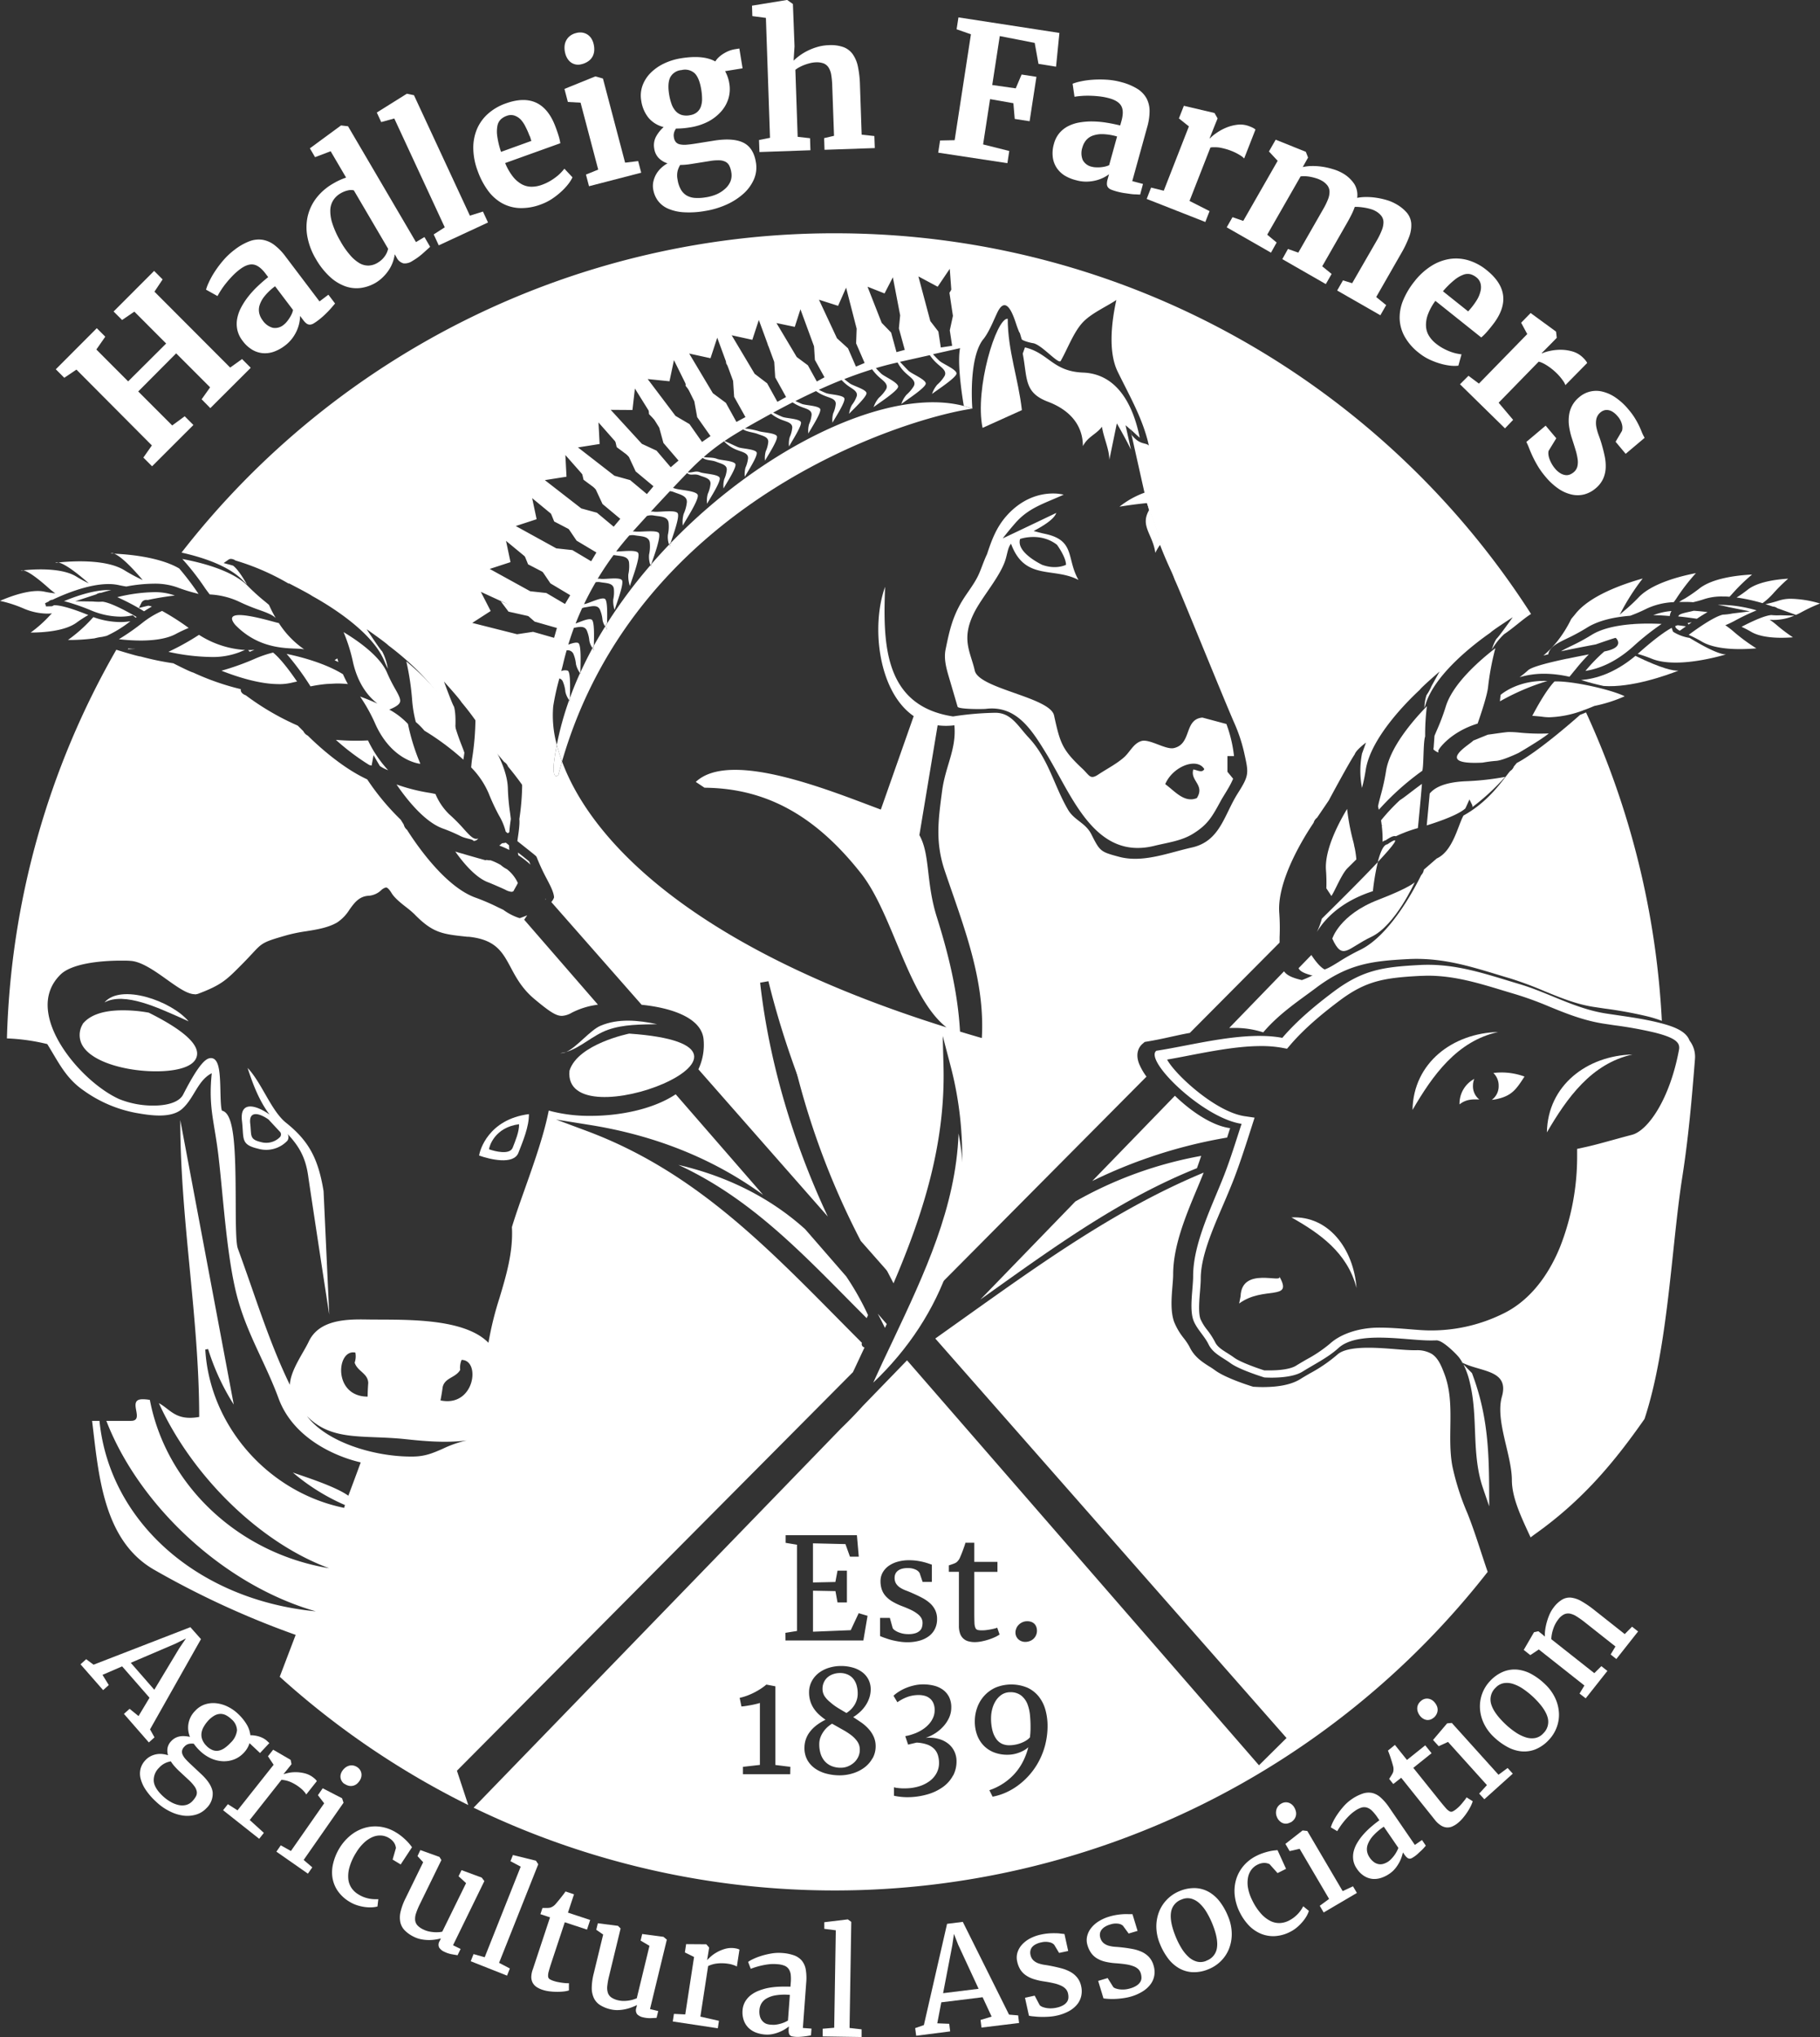<svg id="Layer_1" data-name="Layer 1" xmlns="http://www.w3.org/2000/svg" viewBox="0 0 642.95 719.44"><rect x="0" y="0" width="642.95" height="719.44" fill="#333333" stroke="none"/><defs><style>.cls-1,.cls-3{fill:#fff;}.cls-2{fill:#3d6b51;}.cls-3{fill-rule:evenodd;}.cls-4{fill:none;}</style></defs><title>HFAA_logo_White</title><path class="cls-1" d="M520,484.89,517,481.83a28.84,28.84,0,0,1,2.3,6.63c2.94,12.26.45,24.8,4.55,36.93.74,2.18,1.49,4.36,2.24,6.54C526.07,515.11,526.16,501.12,520,484.89Z"/><path class="cls-2" d="M516,480.91l.93.92c-.1-.2-.21-.4-.32-.59Z"/><path class="cls-2" d="M542,542l.29-.2Z"/><path class="cls-1" d="M596.86,367.46c-1.27-3.51-6-5.09-10.71-6.29-6.25-1.57-12.4-2.28-18.74-3.26-11-1.7-20.32-7.34-30.65-10.4-12-3.56-22.53-7.41-35.27-6.73s-20,1.66-30.31,9.37c-6.08,4.56-12.81,10.06-18.18,16.35-13.52-2.52-31.63,2.61-44.5,4.56-4.4,3.41,16.49,23.79,30.11,25.8-2,6.1-3.86,12.22-6.17,18.16-4.19,10.75-10.94,24-10.94,35.61,0,4.32-1.39,11.5.08,15.55,1.08,3,3.92,5.59,5.33,8.49,1.58,3.29,4.81,4.54,7.84,6.75,3.28,2.37,11.91,5,11.91,5s9.1.68,13.47-2.05c4.17-2.61,9.05-5,12.67-8.3,6.79-6.26,23.79-2.71,32.45-2.71.93,0,1.84,0,2.75-.07l-.52.09c1.9-.3,6.76,4.5,7.85,5.85a14.67,14.67,0,0,1,1.32,2c6.5,3.29,16.65,2.47,13.92,12-2.38,8.37,3.48,20.55,3.53,29.39,0,6.34,3.35,13.21,6.61,20.28l1.34-1c17.17-12.14,28.4-25.81,38.9-40.81,8.37-25.28,9.51-61,13.35-85.42,2.17-13.83,3.39-27.76,4.48-41.7A9.32,9.32,0,0,0,596.86,367.46Zm-3.73,3.28c-3.26,17.54-11,28.54-16.6,30-2.1.54-4.17,1.11-6.23,1.68-3.68,1-7.15,2-10.8,2.78l-2.35.51v2.4a87.1,87.1,0,0,1-6.09,32.38c-4.66,11.33-11.69,19.46-20.32,23.53a57.25,57.25,0,0,1-25.56,5.8c-2,0-4.5-.2-7.19-.42-3.32-.27-7.08-.57-10.71-.57-7.77,0-14,2.54-17.34,5.58a48.39,48.39,0,0,1-8.4,5.67c-1.22.71-2.49,1.45-3.7,2.2-1.68,1.05-5.06,1.65-9.27,1.65-.86,0-1.55,0-1.93,0-2.49-.79-8.36-2.85-10.58-4.45-.85-.62-1.68-1.15-2.49-1.66-2-1.26-3.54-2.25-4.33-3.89a26.92,26.92,0,0,0-2.73-4.23,17.23,17.23,0,0,1-2.42-3.9c-.78-2.16-.45-6.26-.18-9.55.14-1.74.28-3.38.28-4.82,0-8.61,5.29-19.7,9-28.5,1-2.36,1.92-4.59,2.77-6.77,2-5.24,3.77-10.66,5.45-15.9l1.79-5.58-3.48-.51c-10.43-1.54-24.77-14.92-27.41-20,2.47-.42,5.08-.92,7.8-1.45,8.09-1.56,17.27-3.32,25.35-3.32a41.4,41.4,0,0,1,7.52.62l1.69.32,1.12-1.31c5.56-6.5,12.66-12.09,17.51-15.73,9.34-7,15.82-8,28.36-8.68.92,0,1.85-.07,2.76-.07,9.32,0,17.75,2.56,26.67,5.27l4.46,1.34A119.73,119.73,0,0,1,547,355.33c6,2.48,12.29,5,19.27,6.12l4.14.62a140.13,140.13,0,0,1,14.13,2.56C592.31,366.58,593.58,368.35,593.13,370.74Z"/><path class="cls-1" d="M160.31,254.87c-2.08-8-10.88-16.4-16.77-21.32a93.55,93.55,0,0,1,2.08,14,43.89,43.89,0,0,0,1.27,7.41,27,27,0,0,1,3.05,3.07,91,91,0,0,1,13.78,10.26c0-.23,0-.45.08-.69.09-.63.17-1.22.25-1.81-.26-.77-.59-1.62-.95-2.56A75.05,75.05,0,0,1,160.31,254.87Z"/><path class="cls-1" d="M158.66,287.52a21.58,21.58,0,0,1-4.82-7.12c-.6-.14-1.21-.27-1.85-.38a64.85,64.85,0,0,1-11.91-3c3.31,4.86,9.79,13.24,16.43,15.58a59.15,59.15,0,0,1,6.32,2.72c1.91.92,4.1.93,4.48,1.65h0a2,2,0,0,0,1.64-.88,1.85,1.85,0,0,1-1.4,0h0c-1.05-.4-2.24-1.73-3.75-3.41A60.38,60.38,0,0,0,158.66,287.52Z"/><path class="cls-1" d="M118.66,261.27a82.56,82.56,0,0,0,11.78,8.87l.84.22.68-3.68,1.6,2.75s.23.4.65,1.08a12.73,12.73,0,0,0,2.91,1.48A42.4,42.4,0,0,1,130,261.47,84.26,84.26,0,0,1,118.66,261.27Z"/><path class="cls-1" d="M136.76,237.61c-2.52-6-10.68-11.57-15.38-14.38a59.41,59.41,0,0,1,3.37,10.83c1.84,7.84,5.62,12.13,8.59,14.39-2.25-1-4.4-1.86-6.12-2.47a59.64,59.64,0,0,1,5.49,9.95c5.51,11.93,14.17,13.59,15.67,13.79l.1-.07a73.38,73.38,0,0,1-4.36-14,26.57,26.57,0,0,0-6.59-5.07c2.25-.92,3.46-1.75,3.76-2.6.37-1-.44-2.5-1.68-4.71A54.5,54.5,0,0,1,136.76,237.61Z"/><path class="cls-1" d="M109.64,242.3l.06.08.58-.11a48.74,48.74,0,0,1,5.11-.73l3.32-.17h.5c1.3,0,2.51.08,3.68.19q-.91-1.6-1.73-3.47c-6-3.7-14.19-6-19.91-7.18A94.1,94.1,0,0,1,109.64,242.3Z"/><path class="cls-1" d="M118.19,233.14c.45.21.91.42,1.35.64-.13-.42-.26-.86-.39-1.29l-.9.62Z"/><path class="cls-1" d="M178.7,297.58c-.42.09-.89.16-1.38.22a7.48,7.48,0,0,1-.94.78c1.26.49,2.44,1,3.53,1.57q-.06-.81-.09-1.66Z"/><path class="cls-1" d="M166.45,271a29.71,29.71,0,0,1,6.2,9.2,73.33,73.33,0,0,0,3.61,7.74,21.64,21.64,0,0,1,2.4,5.74l.69.56a2.47,2.47,0,0,0,.57-.37c.08-1.13.21-2.3.38-3.52.06-.41.11-.78.16-1.17-.07-.61-.16-1.25-.25-2a75,75,0,0,1-.8-8.76c-.19-8.23-6.84-18.43-11.45-24.54a93.17,93.17,0,0,1-1.19,14.1C166.63,269.05,166.53,270,166.45,271Z"/><path class="cls-1" d="M176.9,305.46a20.69,20.69,0,0,0-3.62-1.67,3.87,3.87,0,0,1-1.39-.13l-.29.11-.14,0s-7.17-2-7.75-2.23c-1.08-.27-2-.55-2.87-.83,2.61,3.71,7.15,9.29,11.76,10.92.49.17,5.78,2.44,6.1,2.67a5.53,5.53,0,0,0,2,.62,1.1,1.1,0,0,0,.75-.29c-.06-.06,1.31-2.32,1.49-2.82a13.12,13.12,0,0,0-3.86-4.87A10.12,10.12,0,0,1,176.9,305.46Z"/><path class="cls-1" d="M186.8,300.23c2.67,2.13,2.67,2.13,2.82,2.53a72.87,72.87,0,0,0,3.59,7.7c1.36,2.61,2.44,4.69,2.54,6.58a2.42,2.42,0,0,0,.87-.58c.85-1,.53-3.27.1-6.46a74.93,74.93,0,0,1-.8-8.77c-.19-8.23-6.84-18.43-11.45-24.54a87.33,87.33,0,0,1-1,12.54c.26,2.37-.68,7.14-.68,7.81Z"/><path class="cls-1" d="M183,301.06c0,.32.07.64.11.95a31.25,31.25,0,0,1,4.3,3.34c-.16-.38-.32-.73-.47-1.13l-2-1.64Z"/><path class="cls-1" d="M192.58,317.67h.15a2.64,2.64,0,0,0,0-.36C192.69,317.43,192.63,317.54,192.58,317.67Z"/><path class="cls-1" d="M35.69,209.36c.9-.28,2.16-.65,3.65-1-.33,0-.66,0-1,0-4.81,0-10.45,1.83-14.34,3.36l-1.39.55,1.44.4a76.53,76.53,0,0,1,8.17,2.9,27.36,27.36,0,0,0,10.3,2.19,19.63,19.63,0,0,0,4.41-.49l1,.87.34-.26c-7.76-4.51-10.95-5.31-12.1-5.41a20.17,20.17,0,0,1-3.37-.06l-6.2-.09L34,209.89A2.93,2.93,0,0,1,35.69,209.36Z"/><path class="cls-1" d="M13.39,208.7c-4.65,0-10.27,2.13-13.39,3.49a44.59,44.59,0,0,1,8.45,2.74,21.87,21.87,0,0,0,8.24,1.76,16.46,16.46,0,0,0,1.66-.08c-.26.25-.52.5-.78.77a45,45,0,0,1-6.74,6c4.34,0,12.14-.48,16.29-3.56a41.8,41.8,0,0,1,4.08-2.63c-7.38-3-10.56-3.45-11.79-3.45h-.34l-.7.35-2.12.05-.33-1.11,1.22-.59.06-.06a2.32,2.32,0,0,1,1.23-.58h.06l.06,0c3.48-1.67,12.39-5.55,19.79-5.55a16.69,16.69,0,0,1,3.65.38c.94.21,1.8.36,2.63.49a53.49,53.49,0,0,1,9.7-1,23.42,23.42,0,0,1,8.36,1.32,57.69,57.69,0,0,0,6.36,2l1.11.3-.22-.31a98,98,0,0,0-6.61-8.68c-7.27-4.27-19.15-5.07-23-5.22,1.42.52,4.34,2.54,10.1,9.32a63.39,63.39,0,0,1-6.35-3.4c-6.69-4.24-19.59-3.23-23.42-2.82C22,198.9,25,200.39,31.38,206a42.27,42.27,0,0,1-4.32-2.34c-5.39-3.41-15.77-2.59-18.83-2.26,1.11.23,3.57,1.45,8.91,6.22a26.79,26.79,0,0,0,2.41,1.92A36.09,36.09,0,0,1,16,209,11.84,11.84,0,0,0,13.39,208.7Z"/><path class="cls-1" d="M89.89,229.47c-.73.06-1.47.1-2.21.1h0l.53.6,1.16-.48Z"/><path class="cls-1" d="M98.49,220c.1.33-21.71-6.91-15.36.69,9.73,10,21.3,7.78,24.35,8.63A32.63,32.63,0,0,1,98.49,220Z"/><path class="cls-1" d="M95,213.58l-1.19-1A71.1,71.1,0,0,1,87.61,207c-5.3-5.45-16.12-8.28-23.2-9.6a90.41,90.41,0,0,1,8,10.25c.56.81,1.12,1.55,1.69,2.27a27.81,27.81,0,0,1,10.08,2.42,69.44,69.44,0,0,0,7.42,3.06c2.5.9,4.57,1.65,5.81,2.85-.69-1.18-1.37-2.44-2-3.81Z"/><path class="cls-1" d="M50.5,215.63l.41.23q1.4-.93,2.75-1.66a7.62,7.62,0,0,0-1.27-.31l-1.24.29-2.09.52.95-1.93a2,2,0,0,1,1.94-.91l.31,0c1.83-.4,5.34-1.08,9.51-1.56l-.18-.06a20.5,20.5,0,0,0-7.28-1.12,57.1,57.1,0,0,0-12.87,1.76A81.6,81.6,0,0,1,50.5,215.63Z"/><path class="cls-1" d="M45.31,229l-.16.27,2.82-.14C47.06,229.14,46.18,229.1,45.31,229Z"/><path class="cls-1" d="M98.41,241.6a19.72,19.72,0,0,0,4.61-.5c.66-.16,1.3-.3,1.92-.42-4.27-6.25-6.93-9-8.47-10.24a41.24,41.24,0,0,0-6,2,91,91,0,0,1-12.24,4.41c5.34,2.11,13.35,4.73,20.14,4.73Z"/><polygon class="cls-1" points="43.91 207.27 43.92 207.27 43.91 207.27 43.91 207.27"/><path class="cls-1" d="M24.36,226a67.57,67.57,0,0,0,8.71-.54l.16,0S35,225,36,224.92c.58-.12,1.15-.25,1.71-.39a42.51,42.51,0,0,0,8.35-5.15,22.06,22.06,0,0,1-3.6.29A28.4,28.4,0,0,1,33,217.93l-.3.29A52.83,52.83,0,0,1,24,226Z"/><path class="cls-1" d="M62.11,223.88c1.66-.89,3.18-1.57,4.54-2.14a87,87,0,0,0-9.39-6,32.23,32.23,0,0,0-6.86,4.13A80.78,80.78,0,0,1,42,225.73a69.05,69.05,0,0,0,7.68.47C55.09,226.19,59.26,225.41,62.11,223.88Z"/><path class="cls-1" d="M74.39,232a26.43,26.43,0,0,0,10.2-1.68c.69-.29,1.34-.55,2-.79a33.8,33.8,0,0,1-16.29-5.35,88.12,88.12,0,0,1-10.8,6A73.71,73.71,0,0,0,74.39,232Z"/><path class="cls-1" d="M313.26,467.57l-3.17-3.65q1.32,2.47,2.54,5Z"/><path class="cls-1" d="M279.7,371.5a275.11,275.11,0,0,0,24.39,66.72l11,12.48C301.52,424.46,288.9,398.84,279.7,371.5Z"/><path class="cls-1" d="M239.66,411.37c23.83,11,41.18,28.54,59.44,47,2.31,2.34,4.68,4.72,7.06,7.11l.49-1.06a96.67,96.67,0,0,0-7.72-13.69l-14.49-16.66C272.34,423.16,257.22,415.44,239.66,411.37Z"/><path class="cls-1" d="M385.86,417.06a174.54,174.54,0,0,1,47.64-15.35l1.07-3.32c-6.35-.83-13.81-5.91-19.51-11.44Z"/><path class="cls-1" d="M346.33,458.91l4.63-3.3c23.42-16.68,45.91-32.69,71.88-43.08q.78-2.16,1.51-4.35a140.15,140.15,0,0,0-44.46,16.1Z"/><path class="cls-1" d="M308.48,488.27c25.21-23.89,36.21-56.18,30.16-88-1,26.06-11.89,49.14-23.37,73.46C313,478.45,310.72,483.34,308.48,488.27Z"/><path class="cls-1" d="M7.37,201.53l.87-.1C7.53,201.28,7.37,201.53,7.37,201.53Z"/><path class="cls-1" d="M19.58,198.75l1.1-.13C19.78,198.42,19.58,198.75,19.58,198.75Z"/><path class="cls-1" d="M39.11,195.48l1.23,0C39.38,195.15,39.11,195.48,39.11,195.48Z"/><path class="cls-1" d="M500.48,292.54l.42-.12c.79-8.07,1.21-12.81,1.43-15.6-3.2,2.28-6.42,4.94-7.77,5.73a68.28,68.28,0,0,0-6.68,7.14c.09.58.17,1.14.24,1.7,0,0,1.24.48,0,.07a39.31,39.31,0,0,1,.3,5.82,2.62,2.62,0,0,1,1.11-.55c1.84-1.23,2.57-1.48,3.17-1.48a1.77,1.77,0,0,1,.42.06c.91-.43,1.87-.84,2.88-1.24h0C497.4,293.51,498.88,293,500.48,292.54Z"/><path class="cls-1" d="M463.85,344.55a27.63,27.63,0,0,0,4.42-2.07c-2.25-.81-5-5.24-5-5.24l-4.53,4.67C459.25,343,460.78,343.8,463.85,344.55Z"/><path class="cls-1" d="M503.46,260.06a80.37,80.37,0,0,1,.62-10.68c-5.35,5.5-13.22,14.8-14.45,23a75.33,75.33,0,0,1-1.9,8.6c-.39,1.48-.73,2.75-.91,3.8l.18.74c0,.14.06.28.1.42a94.61,94.61,0,0,1,15.36-13.76C503,270.31,502.74,262.12,503.46,260.06Z"/><path class="cls-1" d="M531.73,274.34a95.07,95.07,0,0,1-14.13,1.55c-7.18.36-10.74,2.17-12.53,4.33-.24,2.7-.58,6.33-1.05,11.26,9.27-2.89,12.51-4.95,13.64-6,.38-.78.58-1.23.58-1.24l.87-1.93.94,1.9a1.48,1.48,0,0,1,.12.79A80.53,80.53,0,0,0,531.73,274.34Z"/><path class="cls-1" d="M490.06,298.19s-1.66-.45-3.34,6.24C492.3,298.49,495.53,294.44,490.06,298.19Z"/><path class="cls-1" d="M485,314.7a82.32,82.32,0,0,1,1.74-10.27c-7.66,8.16-19.75,19.91-19.77,20a27.36,27.36,0,0,1-1.76,4.7C467.93,324.61,473.6,318.39,485,314.7Z"/><path class="cls-1" d="M470.35,316.41c1.33-2,3.62-7.79,5.7-9.85l3.11-3.08a35.73,35.73,0,0,0-.59-4.07,6.76,6.76,0,0,1-.21-1c-.07-.32-.14-.63-.23-1a78.91,78.91,0,0,1-2.24-11.75c-3.34,5.55-8,14.71-7.46,21.65a57.49,57.49,0,0,1,.13,6.38Z"/><path class="cls-1" d="M522,255.52c0-.05,3.18-8.88,3.67-12.72a93.69,93.69,0,0,1,2.6-13.9c-6.07,4.7-15.18,12.8-17.55,20.69a75.47,75.47,0,0,1-3.11,8.25c-.31.72-.59,1.39-.85,2-.08,1.12-.16,2.31-.26,3.6,0,.4-.08.79-.14,1.18a5.93,5.93,0,0,0,1.75,1.13c0-.1,0-.19,0-.29l0-.5.28-.41C508.54,264.24,512.51,258.45,522,255.52Z"/><path class="cls-1" d="M545.57,240.45c-9.09,0-14.3,4-15.43,4.91-.13.86-.21,1.62-.25,2.3a82.59,82.59,0,0,1,16.77-7.19Z"/><path class="cls-1" d="M547,230.78a4.48,4.48,0,0,1,.69-1.42h0c1.11-1.56,3.2-2.59,5.89-3.89a69,69,0,0,0,7-3.79c3.63-2.29,8.78-3.71,15.34-4.24a55.35,55.35,0,0,0,5.78-2.5,25,25,0,0,1,9.59-2.3c.25-.34.49-.68.73-1a70.14,70.14,0,0,1,7.1-9.25c-5.9,1.14-15.62,3.68-20.25,8.57a59.49,59.49,0,0,1-5.07,4.71c-.62.53-1.18,1-1.66,1.45l.37-.64a78.83,78.83,0,0,1,7.8-12.19c-6.84,1.92-18.69,6-23.83,12.59-.48.61-1,1.19-1.43,1.74a43.26,43.26,0,0,1-4.87,7.8l-.24.29c-.32.39-.65.78-1,1.17l-.12.14c-.38.43-.78.85-1.19,1.27a31.42,31.42,0,0,1-2.4,2.21h0l1.78-.46A.28.28,0,0,1,547,230.78Z"/><path class="cls-1" d="M560.52,231.24h0c-1.9.36-4,.77-6,1.19h0l-.8.17-.13,0c-6.28,1.32-12.36,2.84-13.77,4.09-1,.92-2,1.72-3,2.46a30.57,30.57,0,0,1,8.74-1.23c1,0,2,.06,3,.14.78.07,1.56.16,2.35.27l.8.12.84.15c.63.12,1.25.24,1.89.39l.47-.56q.88-1.09,1.72-2.1a67,67,0,0,1,4.67-5.26Z"/><path class="cls-1" d="M590.35,216c0-.08.11-.15.16-.23a22.51,22.51,0,0,0-6.48,1.48c2.22,0,4.23.16,5.86.29A4.09,4.09,0,0,1,590.35,216Z"/><path class="cls-1" d="M632.81,211.45a13.5,13.5,0,0,0-4.3.61,42.64,42.64,0,0,1-4.76,1.27l-.09,0c1,.33,1.94.63,2.62.87a2.8,2.8,0,0,1,1.57.56l6.61,2.38c.59-.26,1.19-.54,1.79-.87a56.45,56.45,0,0,1,6.71-3.15A38.56,38.56,0,0,0,632.81,211.45Z"/><path class="cls-1" d="M613.48,211a63,63,0,0,1,9.17,2,23.65,23.65,0,0,0,3.67-3.31,57,57,0,0,1,5.39-5.34c-4.3.26-10.8,1.12-14.31,3.9A41.54,41.54,0,0,1,613.48,211Z"/><path class="cls-1" d="M587,220.33c-1.44-.07-3-.12-4.74-.12q-2.81,0-5.33.18l-.42.08.1-.05c-6.23.48-11.15,1.77-14.4,3.82a71.5,71.5,0,0,1-7.31,3.95c-.82.4-1.56.76-2.22,1.11l0,0-.61.33-.62.37c3.69-.8,7.88-1.61,12.31-2.44,0,0,6.77-2.38,7-2.3s3.48,3.38-4,4.79a60.56,60.56,0,0,0-6.67,6.87c4.54-.69,10.41-2.87,16.74-8.51A90.85,90.85,0,0,1,587,220.33Z"/><path class="cls-1" d="M597.63,219.73l-1.44.31.3.5Z"/><path class="cls-1" d="M593.21,212.56l1.38,0c1.19,0,2.37,0,3.52.11,1.2-.28,2.53-.63,4-1.12a19.82,19.82,0,0,1,6.33-.91c.83,0,1.68,0,2.53.1.24-.24.47-.48.71-.74a65.58,65.58,0,0,1,7.27-7.11c-5.36.27-14.07,1.29-18.7,5a53.61,53.61,0,0,1-5.13,3.53C594.38,211.79,593.75,212.19,593.21,212.56Z"/><path class="cls-1" d="M591.84,221.09a1.55,1.55,0,0,0,0,.23c.16.51.72.95,1.56,1.41.43-.29.86-.59,1.3-.91l.88-.64-1.75-.25-1.16-.14A7.17,7.17,0,0,0,591.84,221.09Z"/><path class="cls-1" d="M611.88,222.56c-.8-.65-1.6-1.25-2.38-1.77a32.33,32.33,0,0,0,3.17-1.49,76.3,76.3,0,0,1,7.88-3.76,47.41,47.41,0,0,0-12.12-1.94c-.55,0-1.07,0-1.58.05a27.48,27.48,0,0,1,3.71.71l7.62,1.54-6.15.74a20.15,20.15,0,0,1-3.34.41c-1.17.22-4.4,1.41-12.13,7.14h0a48.26,48.26,0,0,1,4.71,2.42c2.89,1.71,7.5,2.61,13.35,2.61,2.13,0,4.15-.12,5.84-.27a64.64,64.64,0,0,1-8.13-6Z"/><path class="cls-1" d="M591.44,223.33l-.42-.28-.17-.47c-.11-.3-.2-.58-.29-.87-2.15,1.17-5.79,3.66-11.72,8.95l-.29.25a50.37,50.37,0,0,1,4.93,1.7c8.17,3.34,22.12-.31,26.24-1.51-1.53,0-5-1.07-12.83-5.83A15.67,15.67,0,0,1,591.44,223.33Z"/><path class="cls-1" d="M626.71,218.92a18.77,18.77,0,0,0,7.16-1.52l-4.89-.13a21.9,21.9,0,0,1-3.25-.07c-1.07.07-3.85.67-10.5,4.15a37.76,37.76,0,0,1,3.46,1.8c2.29,1.35,6,2.07,10.62,2.07,1.46,0,2.86-.07,4.08-.16a56.41,56.41,0,0,1-6-4.56,25.35,25.35,0,0,0-2.22-1.66,14.56,14.56,0,0,0,1.59.09Z"/><path class="cls-1" d="M603.23,216.16c-1.47-.2-3.14-.37-4.88-.48L597,216c-2,.43-3.65.8-4,1.43a1,1,0,0,0-.09.29c.72-.06,6.54.79,6.54.79Q601.51,217.12,603.23,216.16Z"/><path class="cls-1" d="M577.74,231.61c-7.33,6.15-14.11,8.11-19.09,8.52h-.15l.18.05c3.18,1,5.75,1.61,7.83,2.06,9.84.71,22.36-3.81,26.45-5.42C591.18,236.94,587.07,236.14,577.74,231.61Z"/><path class="cls-1" d="M549.15,240.65c-1.71,1.8-4.24,5.32-7.84,12.13,1.18.08,2.43.18,3.79.36a17.59,17.59,0,0,0,2.31.15,37,37,0,0,0,12-2.48l.18-.18v.11c1.25-.45,2.48-.94,3.66-1.45v0a51.47,51.47,0,0,0,10.7-3.41C569.08,243.46,555.15,240.37,549.15,240.65Z"/><path class="cls-1" d="M470.66,331.47s2.5-8.41,16.13-13.68c11.42-4.41,13-6.25,13-6.25s-6.83,15.25-15.31,19.28S474.29,339.43,470.66,331.47Z"/><polygon class="cls-3" points="335.41 103.39 337.8 99.57 337.95 110.42 336.96 113.66 335.41 103.39"/><polygon class="cls-3" points="317.77 105.57 319.08 102.01 321.05 110.92 320.78 113.75 317.77 105.57"/><polygon class="cls-3" points="301.27 109.8 302.27 105.77 305.48 115.23 305.54 118.36 301.27 109.8"/><polygon class="cls-3" points="286.05 116.98 286.6 113.17 290.45 121.62 290.8 124.51 286.05 116.98"/><polygon class="cls-3" points="271.26 121.76 271.88 117.43 276.25 127.01 276.63 130.28 271.26 121.76"/><polygon class="cls-3" points="256.51 128.28 257.16 123.82 261.65 133.7 262.05 137.07 256.51 128.28"/><polygon class="cls-3" points="242.2 136.25 242.37 131.74 247.89 141.09 248.65 144.4 242.2 136.25"/><polygon class="cls-3" points="229.27 146.23 228.99 141.72 235.39 150.5 236.46 153.72 229.27 146.23"/><polygon class="cls-3" points="217.86 157.91 216.84 153.52 224.61 161.1 226.21 164.1 217.86 157.91"/><polygon class="cls-3" points="206.15 169.43 205.14 165.03 212.91 172.61 214.5 175.61 206.15 169.43"/><polygon class="cls-3" points="195.78 184.16 194.08 179.98 202.95 186.24 205 188.95 195.78 184.16"/><polygon class="cls-3" points="186.56 199.29 184.86 195.11 193.73 201.37 195.78 204.08 186.56 199.29"/><polygon class="cls-3" points="179.64 215.99 176.93 212.38 187.1 216.17 189.78 218.27 179.64 215.99"/><path class="cls-1" d="M547.14,259a73.12,73.12,0,0,1-10.91-.35c-1.1-.1-2.2-.15-3.25-.15s-6.46.85-7.36.93l-5.17,2.1c-.93,1.26-14.39,8.7,3.29,7.78,1.43-.25,3.06-.49,4.91-.63,2.37-.18,7.82-2.8,7.82-2.8S544.41,261.27,547.14,259Z"/><path class="cls-1" d="M53.72,164.66l-3.07-3.08,3-4.28L27,130.52l-4.29,2.89-3-3L34.19,115.9l3,3-3.15,4.53,11.23,11.25L58.7,121.31,47.46,110.05,43.13,113l-3-3L54.45,95.67l3,3L54.56,103l26.75,26.8,4.2-3,3.07,3.08L74.3,144.12,71.23,141l3-4.22-12-12L48.83,138.24l12,12L65.25,147l3.07,3.08Z"/><path class="cls-1" d="M85.69,120.34a9.76,9.76,0,0,1-1.84-3.82,10.06,10.06,0,0,1-.07-3.93,13.84,13.84,0,0,1,1.37-3.94,25.08,25.08,0,0,1,2.5-3.86,33.15,33.15,0,0,1,3.3-3.63q1.83-1.74,3.79-3.3l-.92-1.22q-2.18-2.89-4.29-3.22t-4.79,1.69a22.4,22.4,0,0,0-2.58,2.29q-1.22,1.26-2.24,2.53a29.47,29.47,0,0,0-1.81,2.48q-.78,1.21-1.27,2.14l0,0-4.06-2.26a16.64,16.64,0,0,1,.95-2.49,28.63,28.63,0,0,1,2-3.65,37.89,37.89,0,0,1,3.06-4.11,25.39,25.39,0,0,1,4.07-3.83,20.42,20.42,0,0,1,5.23-3,9.27,9.27,0,0,1,4.61-.54,9.5,9.5,0,0,1,4.22,1.84,20.39,20.39,0,0,1,4,4.14l11.95,15.79,3.14-2.37,2.36,3.11-1,1.17q-.58.7-1.34,1.49t-1.67,1.64a25,25,0,0,1-1.95,1.63,17,17,0,0,1-1.61,1.1,2.78,2.78,0,0,1-1.31.43,2,2,0,0,1-1.17-.37A5.6,5.6,0,0,1,107.1,113L106,111.56a12.21,12.21,0,0,1-.21,2.19,13,13,0,0,1-.82,2.73,14.18,14.18,0,0,1-1.65,2.9,12.9,12.9,0,0,1-2.7,2.7,14.33,14.33,0,0,1-3.73,2.07,9.45,9.45,0,0,1-3.88.58,8.84,8.84,0,0,1-3.81-1.17A11.61,11.61,0,0,1,85.69,120.34Zm14.59-5.7a6.23,6.23,0,0,0,.94-.91,12,12,0,0,0,.95-1.27A12.57,12.57,0,0,0,103,111a6.51,6.51,0,0,0,.52-1.53l-6.34-8.38a19.81,19.81,0,0,0-3.77,3.57,9.59,9.59,0,0,0-1.73,3.22,5.46,5.46,0,0,0-.08,2.81,6.7,6.7,0,0,0,1.17,2.42,6.37,6.37,0,0,0,3.62,2.65A4.72,4.72,0,0,0,100.28,114.64Z"/><path class="cls-1" d="M132.79,99.81a14.18,14.18,0,0,1-5.29,1.87,11.79,11.79,0,0,1-5.51-.58,15.93,15.93,0,0,1-5.41-3.32,26.33,26.33,0,0,1-5-6.34,23.77,23.77,0,0,1-2.93-7.54,18,18,0,0,1,0-7.29,16.85,16.85,0,0,1,3-6.54,20.12,20.12,0,0,1,6.07-5.27,25.71,25.71,0,0,1,2.29-1.2,20.68,20.68,0,0,1,2.26-.88l-5.46-9.31-5.51,2.09-1.83-3.12,10.89-8,.14-.08,2.45.29,24,40.9,3-1.78,2,3.45q-1.19,1.1-2.74,2.47a23.23,23.23,0,0,1-3.63,2.59,4.73,4.73,0,0,1-3,.79,3.78,3.78,0,0,1-2.5-2.14l-.63-1.07a13.5,13.5,0,0,1-.64,2.64,12.92,12.92,0,0,1-1.3,2.68,14.59,14.59,0,0,1-2,2.51A13.78,13.78,0,0,1,132.79,99.81Zm.57-7a7.79,7.79,0,0,0,2.6-2.37,7,7,0,0,0,1.15-2.59L125,67.22a4.57,4.57,0,0,0-2,0,8.77,8.77,0,0,0-2.77,1.11,7.4,7.4,0,0,0-2.42,2.27A6.83,6.83,0,0,0,116.69,74a13.81,13.81,0,0,0,.68,4.77,31.15,31.15,0,0,0,2.82,6.28,28.68,28.68,0,0,0,3.46,5A13.11,13.11,0,0,0,127,92.94a6.14,6.14,0,0,0,3.25.84A6.66,6.66,0,0,0,133.36,92.82Z"/><path class="cls-1" d="M155,86.64l-1.79-3.86,3.91-2.51L139.29,41.84l-4.62,1.27-1.56-3.37,10.6-6.63.09,0,2.44.51L166,76.15l4.61-1.44,1.79,3.86Z"/><path class="cls-1" d="M191.13,72.17a19.27,19.27,0,0,1-7.71,1.3,14,14,0,0,1-6.31-1.85,16,16,0,0,1-4.9-4.56,27.54,27.54,0,0,1-3.49-6.77,23.51,23.51,0,0,1-1.52-7.9,17.1,17.1,0,0,1,1.3-6.81,15.2,15.2,0,0,1,3.89-5.4,18.74,18.74,0,0,1,6.24-3.64q12.39-4.48,17.29,7.42.8,2,1.33,3.72a18.81,18.81,0,0,1,.7,2.9l-19.49,7a19.75,19.75,0,0,0,2.69,4.73,10.55,10.55,0,0,0,3.11,2.72,7.28,7.28,0,0,0,3.45.91,10.56,10.56,0,0,0,3.72-.67,16.84,16.84,0,0,0,2.75-1.26,20.58,20.58,0,0,0,2.22-1.48A15.85,15.85,0,0,0,198.13,61a17.55,17.55,0,0,0,1.25-1.43l2.86,3.05A12.23,12.23,0,0,1,200.75,65a21,21,0,0,1-2.48,2.67A26,26,0,0,1,195,70.23,18.37,18.37,0,0,1,191.13,72.17Zm-12.2-31.23a5.91,5.91,0,0,0-2,1.2,4.25,4.25,0,0,0-1.19,2.22,11,11,0,0,0-.08,3.69A30.15,30.15,0,0,0,177,53.63l10.71-3.87c0-.1-.08-.24-.14-.42l-.17-.58c-.06-.2-.13-.39-.19-.57L187,47.8a24.79,24.79,0,0,0-1.33-3A10.59,10.59,0,0,0,184,42.27a5.66,5.66,0,0,0-2.25-1.45A4.12,4.12,0,0,0,178.94,40.94Z"/><path class="cls-1" d="M208.08,65.76,207,61.65l4.33-1.76L205.1,36.26,200.61,36l-1.21-4.6L210.26,27l.15,0,2.59.73,7.83,29.71,4.61-.56,1.08,4.11Zm-2.62-43.09a4.59,4.59,0,0,1-2,.11,4.34,4.34,0,0,1-1.69-.69,4.61,4.61,0,0,1-1.27-1.34,6.42,6.42,0,0,1-.8-1.84,8,8,0,0,1-.27-2.34,5.35,5.35,0,0,1,.51-2.12,5,5,0,0,1,1.34-1.7,5.66,5.66,0,0,1,2.2-1.07h0a5.34,5.34,0,0,1,2.27-.16,4.67,4.67,0,0,1,1.81.7,4.6,4.6,0,0,1,1.32,1.34,6.17,6.17,0,0,1,.78,1.8,7.74,7.74,0,0,1,.27,2.38,5.28,5.28,0,0,1-.54,2.11,4.85,4.85,0,0,1-1.46,1.7,7,7,0,0,1-2.45,1.12Z"/><path class="cls-1" d="M243.64,45a28.23,28.23,0,0,1-4.82.4,4.63,4.63,0,0,0-.68,1.38,3.76,3.76,0,0,0-.08,1.7,3.35,3.35,0,0,0,.69,1.69,2.64,2.64,0,0,0,1.45.81,8,8,0,0,0,2.32.12q1.38-.1,3.29-.41l6.27-1q6.77-1.1,10.44.65t4.52,7a10.54,10.54,0,0,1-.71,6,14.72,14.72,0,0,1-3.72,5.09,23,23,0,0,1-6,3.84,29.78,29.78,0,0,1-7.51,2.23h0a32.13,32.13,0,0,1-7.69.45,16.2,16.2,0,0,1-5.52-1.32,8.83,8.83,0,0,1-3.51-2.81,9.31,9.31,0,0,1-1.63-4,7,7,0,0,1,.09-2.8,9.17,9.17,0,0,1,1-2.55,9.66,9.66,0,0,1,1.75-2.17,11,11,0,0,1,2.23-1.62,7.42,7.42,0,0,1-3.17-1.93,6,6,0,0,1-1.52-3.23,6.53,6.53,0,0,1,.6-4.23,12.59,12.59,0,0,1,2.72-3.42,10.09,10.09,0,0,1-5.38-3.31,12.48,12.48,0,0,1-2.54-6,10.49,10.49,0,0,1,.44-5.31,12.25,12.25,0,0,1,2.83-4.46,16.84,16.84,0,0,1,4.7-3.32,21.8,21.8,0,0,1,6.09-1.89h0q7.83-1.27,12.11,1.12a6.54,6.54,0,0,1,1-1.27,9.79,9.79,0,0,1,1.56-1.27,13,13,0,0,1,2-1.09,10.45,10.45,0,0,1,2.46-.7l1.47-.24,1.14,7-6.17,1a15.05,15.05,0,0,1,.89,2,13.26,13.26,0,0,1,.59,2.35,11.65,11.65,0,0,1-.33,5.38,12.27,12.27,0,0,1-2.66,4.63A16.24,16.24,0,0,1,250.06,43a21.28,21.28,0,0,1-6.39,2Zm.07-4.32h0a5.06,5.06,0,0,0,2.54-1.07,4.6,4.6,0,0,0,1.36-2,8.12,8.12,0,0,0,.41-2.73,20.73,20.73,0,0,0-.28-3.2q-.67-4.14-2.31-5.78a5.07,5.07,0,0,0-4.67-1.15h0a4.93,4.93,0,0,0-4,2.58q-1,2.09-.39,5.95a19.34,19.34,0,0,0,.83,3.35,7.71,7.71,0,0,0,1.4,2.5,4.83,4.83,0,0,0,2.11,1.43A6.12,6.12,0,0,0,243.71,40.69Zm.39,17.24a24.06,24.06,0,0,1-3.81.33,7.86,7.86,0,0,0-.88,2,7.11,7.11,0,0,0-.05,3.14,10.12,10.12,0,0,0,1.15,3.5,5.85,5.85,0,0,0,2,2.11,6.76,6.76,0,0,0,2.93.89,15.61,15.61,0,0,0,3.81-.2h.06a16,16,0,0,0,3.66-1,11,11,0,0,0,3-1.86A7.31,7.31,0,0,0,258,64.17a5.83,5.83,0,0,0,.35-3.3,8.19,8.19,0,0,0-.68-2.3,3.2,3.2,0,0,0-1.32-1.41,5.07,5.07,0,0,0-2.24-.55,17.14,17.14,0,0,0-3.45.27Z"/><path class="cls-1" d="M268.29,53.69l-.15-4.25,3.88-.77L270.57,6.32l-4.79-.63L265.66,2l12.29-2h.16l2,1.42.57,14.94-.33,5.06a19.51,19.51,0,0,1,2.08-1.75,19.3,19.3,0,0,1,2.85-1.73,20.68,20.68,0,0,1,3.49-1.36,16.23,16.23,0,0,1,4-.63,13.31,13.31,0,0,1,5.17.68,7.1,7.1,0,0,1,3.31,2.52,11.79,11.79,0,0,1,1.84,4.43,36.55,36.55,0,0,1,.71,6.41l.6,17.57,4.49.48.15,4.25-17.76.61-.14-4.12,3.5-.82L294,30.23a27.72,27.72,0,0,0-.35-3.78,6.8,6.8,0,0,0-.93-2.59A3.77,3.77,0,0,0,291,22.41a6.9,6.9,0,0,0-2.82-.4,9.82,9.82,0,0,0-2,.29,17.17,17.17,0,0,0-2,.62,15.05,15.05,0,0,0-1.8.82,8.56,8.56,0,0,0-1.4.92l.81,23.66,4.37.49.14,4.25Z"/><path class="cls-1" d="M331.44,53.91l.66-4.3,5.15-.11L343,12.11l-5.06-1.77.65-4.2,35.67,5.49-1.19,11.92-6.21-1-1.33-7.4-12.34-2.41-2.66,17.28,8.3,1.18,2.07-4.88,5.24.81-2.41,15.68L358.47,42,358,36.45,349.76,35l-2.46,16,9.24,2.32-.66,4.3Z"/><path class="cls-1" d="M372.33,50.77A9.76,9.76,0,0,1,374.25,47a10.07,10.07,0,0,1,3.08-2.44,13.83,13.83,0,0,1,4-1.31,25,25,0,0,1,4.58-.36,33.24,33.24,0,0,1,4.89.42q2.49.39,4.93,1l.41-1.47q1-3.49,0-5.36t-4.25-2.77a22.4,22.4,0,0,0-3.39-.66q-1.74-.2-3.37-.24a29.38,29.38,0,0,0-3.07.07q-1.43.11-2.47.29h0l-.67-4.6a16.63,16.63,0,0,1,2.55-.76,28.68,28.68,0,0,1,4.12-.62,38,38,0,0,1,5.12-.06,25.43,25.43,0,0,1,5.51.9,20.44,20.44,0,0,1,5.56,2.33,9.27,9.27,0,0,1,3.23,3.33,9.51,9.51,0,0,1,1.1,4.47,20.41,20.41,0,0,1-.84,5.71l-5.28,19.09,3.79,1-1,3.76-1.53-.08q-.91,0-2-.16t-2.31-.33a24.87,24.87,0,0,1-2.48-.55,17.07,17.07,0,0,1-1.86-.61,2.79,2.79,0,0,1-1.14-.78,2,2,0,0,1-.42-1.15,5.62,5.62,0,0,1,.25-1.76l.49-1.77a12.29,12.29,0,0,1-1.87,1.16,13,13,0,0,1-2.67,1,14.22,14.22,0,0,1-3.3.45,12.88,12.88,0,0,1-3.78-.5A14.33,14.33,0,0,1,376.12,62a9.43,9.43,0,0,1-2.82-2.72,8.84,8.84,0,0,1-1.38-3.74A11.62,11.62,0,0,1,372.33,50.77Zm13.4,8.12a6.2,6.2,0,0,0,1.3.19,12.1,12.1,0,0,0,1.59,0,12.62,12.62,0,0,0,1.68-.24,6.53,6.53,0,0,0,1.53-.52l2.8-10.12a19.81,19.81,0,0,0-5.12-.83,9.58,9.58,0,0,0-3.6.58,5.46,5.46,0,0,0-2.28,1.64A6.7,6.7,0,0,0,382.4,52a6.37,6.37,0,0,0,.09,4.49A4.72,4.72,0,0,0,385.73,58.89Z"/><path class="cls-1" d="M405.09,70.25l1.55-4,4.48,1.1L420,44.63l-3.53-2.81,1.75-4.46,10.67,2.51.18.07,1.07,1.88-1,2.45-1.83,4.6.12,0A14.15,14.15,0,0,1,429.69,47a17.62,17.62,0,0,1,3.39-1.88,14.91,14.91,0,0,1,4.06-1.07,8.68,8.68,0,0,1,4.26.56,10.83,10.83,0,0,1,1.38.62,4.68,4.68,0,0,1,.74.51l-4,10.23a6,6,0,0,0-1.5-1.18,17.76,17.76,0,0,0-3.16-1.56,19.6,19.6,0,0,0-2.12-.69q-1.08-.29-2.06-.45A12.21,12.21,0,0,0,428.9,52a5.54,5.54,0,0,0-1.3.1l-7.38,18.86,7.08,3.59-1.5,3.84Z"/><path class="cls-1" d="M433.36,80.27l2.05-3.58L439.21,78l12.15-21.21-3.08-3.3,2.38-4.16,10.52,4.23.14.08.78,2L460.22,59a15.07,15.07,0,0,1,3.19-.37,22.81,22.81,0,0,1,3.67.24,24,24,0,0,1,3.68.83A16,16,0,0,1,474,61,12.19,12.19,0,0,1,478.45,65a7.44,7.44,0,0,1,1,4.87,15.86,15.86,0,0,1,2.85-.29,23,23,0,0,1,3.56.21,26.53,26.53,0,0,1,3.77.79A15.47,15.47,0,0,1,493.08,72,14.1,14.1,0,0,1,497,75.12a6.78,6.78,0,0,1,1.55,3.74,11.24,11.24,0,0,1-.73,4.72,37.47,37.47,0,0,1-2.88,6l-8.77,15.31,3.52,2.86-2.05,3.58-15.26-8.74,2.05-3.58,3.25,1L486.34,85a26.94,26.94,0,0,0,1.82-3.73,7.62,7.62,0,0,0,.58-2.83,3.73,3.73,0,0,0-.73-2.17,6.69,6.69,0,0,0-2.1-1.75,7.73,7.73,0,0,0-1.62-.67,18.34,18.34,0,0,0-1.93-.46q-1-.18-2-.27a14.92,14.92,0,0,0-1.76-.06,23.13,23.13,0,0,1-1.14,2.69q-.7,1.41-1.61,3l-8.75,15.29,3.32,2.7-2.05,3.58L453,91.51,455,87.92l3.65,1.29,8.82-15.4a24.66,24.66,0,0,0,1.67-3.42,7.19,7.19,0,0,0,.54-2.71,3.81,3.81,0,0,0-.71-2.14,6.41,6.41,0,0,0-2.08-1.76,9.44,9.44,0,0,0-1.83-.79,18.27,18.27,0,0,0-2-.52,12.88,12.88,0,0,0-1.95-.24,9.1,9.1,0,0,0-1.65.06L447.67,82.87,451,85.64,449,89.22Z"/><path class="cls-1" d="M501.31,124.66a19.27,19.27,0,0,1-5.14-5.89,14,14,0,0,1-1.72-6.35,16,16,0,0,1,1.32-6.56,27.55,27.55,0,0,1,3.94-6.52,23.51,23.51,0,0,1,5.94-5.43,17.1,17.1,0,0,1,6.49-2.46,15.2,15.2,0,0,1,6.64.49,18.75,18.75,0,0,1,6.37,3.42q10.29,8.22,2.72,18.62-1.32,1.75-2.48,3.08a18.8,18.8,0,0,1-2.11,2.11l-16.2-12.93a19.72,19.72,0,0,0-2.63,4.77,10.53,10.53,0,0,0-.69,4.08,7.27,7.27,0,0,0,1,3.42,10.55,10.55,0,0,0,2.52,2.82,16.8,16.8,0,0,0,2.51,1.68,20.51,20.51,0,0,0,2.42,1.12,15.8,15.8,0,0,0,2.22.68,17.55,17.55,0,0,0,1.88.32l-1.11,4a12.24,12.24,0,0,1-2.8,0,21,21,0,0,1-3.57-.72,26,26,0,0,1-3.87-1.46A18.33,18.33,0,0,1,501.31,124.66Zm20.24-26.73a5.92,5.92,0,0,0-2.08-1.09A4.25,4.25,0,0,0,517,97a11,11,0,0,0-3.19,1.86,30.17,30.17,0,0,0-4.06,4l8.91,7.11.29-.34.4-.45.39-.46.26-.32a24.88,24.88,0,0,0,1.88-2.71A10.63,10.63,0,0,0,523,102.9a5.66,5.66,0,0,0,.06-2.67A4.12,4.12,0,0,0,521.55,97.93Z"/><path class="cls-1" d="M515.77,135.7l3-3,3.69,2.76,17.07-17.49-2.16-4,3.35-3.43,8.85,6.47.14.13.25,2.15-1.84,1.89-3.48,3.52.09.09a14.09,14.09,0,0,1,2.77-.86,17.63,17.63,0,0,1,3.86-.41,14.91,14.91,0,0,1,4.16.6,8.68,8.68,0,0,1,3.71,2.18,10.84,10.84,0,0,1,1,1.11,4.64,4.64,0,0,1,.48.76L553,136a6,6,0,0,0-.92-1.67,17.84,17.84,0,0,0-2.3-2.67,19.63,19.63,0,0,0-1.68-1.46q-.88-.69-1.72-1.21a12.19,12.19,0,0,0-1.58-.86,5.51,5.51,0,0,0-1.24-.41l-14.14,14.49,5.12,6.06-2.88,3Z"/><path class="cls-1" d="M539.21,156.06l6.82-5.75,3.76,4.46-2.72,4.45a3.47,3.47,0,0,0-.07,1.2,6.61,6.61,0,0,0,.34,1.54,11,11,0,0,0,.78,1.73,10.64,10.64,0,0,0,1.21,1.76,7.38,7.38,0,0,0,2,1.73,4.62,4.62,0,0,0,1.77.6,3.07,3.07,0,0,0,1.55-.23,5.08,5.08,0,0,0,1.25-.76,3.89,3.89,0,0,0,1.32-2,6.9,6.9,0,0,0,.11-2.63,20.64,20.64,0,0,0-.75-3.33q-.56-1.85-1.28-4.07a25.32,25.32,0,0,1-1-4.29,13.74,13.74,0,0,1,0-3.85,9.81,9.81,0,0,1,3.57-6.35,9.17,9.17,0,0,1,8.13-2,14,14,0,0,1,4.64,2.06,22.26,22.26,0,0,1,4.69,4.31,24.51,24.51,0,0,1,2.21,3q.86,1.41,1.46,2.65t1,2.32a16.2,16.2,0,0,0,1,2l-6.7,5.65L570.74,156l2.27-3.86a4.42,4.42,0,0,0,0-2.2,6.7,6.7,0,0,0-1.48-2.86,7.78,7.78,0,0,0-1.79-1.63,4.2,4.2,0,0,0-1.66-.64,3.19,3.19,0,0,0-1.45.12,3.59,3.59,0,0,0-1.17.65,4.19,4.19,0,0,0-1.52,2.4,7.32,7.32,0,0,0,0,2.81,18.51,18.51,0,0,0,.86,3q.58,1.55,1,3,.65,2.2,1.09,4.32a16.6,16.6,0,0,1,.35,4.13,10.56,10.56,0,0,1-.9,3.83,9.67,9.67,0,0,1-2.7,3.42,10.14,10.14,0,0,1-3.86,2.07,9.39,9.39,0,0,1-4.38.12,13.43,13.43,0,0,1-4.69-2,22.45,22.45,0,0,1-4.77-4.38,27.88,27.88,0,0,1-2.69-3.73q-1.07-1.81-1.82-3.41t-1.25-2.91A22.78,22.78,0,0,0,539.21,156.06Z"/><path class="cls-1" d="M28.44,587.72l2-1.8,2.61,1.94,34.2-13.25L71,578.83,53,610.7l1.58,2.82-2,1.79-8.8-10.08,2-1.79L48.94,606l3.88-6.47-9.67-11.08-6.94,3,2.22,3.6-2,1.79ZM62,580.43,46.2,587.19l8.31,9.52L63.36,582l2.33-3.41Z"/><path class="cls-1" d="M51.33,621.63a6.72,6.72,0,0,1,1.94-1.48,7.5,7.5,0,0,1,2.09-.68,7.42,7.42,0,0,1,2.09-.05,10.18,10.18,0,0,1,1.92.41,5.42,5.42,0,0,1-.17-2.61,4.73,4.73,0,0,1,1.27-2.35,5.35,5.35,0,0,1,3.05-1.69,7.16,7.16,0,0,1,1.73-.09,14.11,14.11,0,0,1,1.86.25,8.34,8.34,0,0,1,1.81-9.16,8.24,8.24,0,0,1,3.5-2.3,9.42,9.42,0,0,1,4-.4,12.2,12.2,0,0,1,4,1.18A14.37,14.37,0,0,1,84,605.13l0,0a17.58,17.58,0,0,1,3.09,3.74,9.25,9.25,0,0,1,1.35,3.9,9,9,0,0,1,1.16.06,10.58,10.58,0,0,1,1.53.28,8.94,8.94,0,0,1,1.68.63,6.53,6.53,0,0,1,1.62,1.13l.72.67-3.29,3.51-3.71-3.48a8.51,8.51,0,0,1-2,3.38,9.16,9.16,0,0,1-3.5,2.38,9.9,9.9,0,0,1-4,.62,11.43,11.43,0,0,1-4.11-1,13.82,13.82,0,0,1-3.79-2.56l0,0a16.81,16.81,0,0,1-2.29-2.62,5,5,0,0,0-1.79.07,3.07,3.07,0,0,0-1.57,1,2.76,2.76,0,0,0-.78,1.39,2.42,2.42,0,0,0,.19,1.4,5.86,5.86,0,0,0,1,1.51q.71.8,1.68,1.71l3.93,3.68q3.6,3.37,4,6.31a7,7,0,0,1-2.22,5.71,8.14,8.14,0,0,1-3.53,2.21,10.78,10.78,0,0,1-4.46.41A15,15,0,0,1,60,639.65a19.3,19.3,0,0,1-4.83-3.38l0,0A23.17,23.17,0,0,1,51.45,632a12.79,12.79,0,0,1-1.78-3.93,7.09,7.09,0,0,1,0-3.51A6.85,6.85,0,0,1,51.33,621.63Zm12,3.83q-.92-.86-1.68-1.73a12.64,12.64,0,0,1-1.3-1.74,7.63,7.63,0,0,0-2,.63,7,7,0,0,0-2.18,1.66A6,6,0,0,0,54.32,629q.22,2.47,3.21,5.27l0,0a14.83,14.83,0,0,0,2.7,2,9.77,9.77,0,0,0,2.81,1.13,5.82,5.82,0,0,0,2.66,0A4.62,4.62,0,0,0,68,636a7.79,7.79,0,0,0,1.22-1.65,2.71,2.71,0,0,0,.3-1.65,4.43,4.43,0,0,0-.82-1.88,15.51,15.51,0,0,0-2.13-2.35Zm9.74-8.8,0,0a6.2,6.2,0,0,0,2.12,1.38,3.91,3.91,0,0,0,2.07.17,5.52,5.52,0,0,0,2.07-.91,12.71,12.71,0,0,0,2.08-1.82,7.22,7.22,0,0,0,2.32-4.44,5.37,5.37,0,0,0-2.05-4l0,0a8,8,0,0,0-1.86-1.34,4.21,4.21,0,0,0-1.95-.47,4.48,4.48,0,0,0-2.08.58,9.14,9.14,0,0,0-2.28,1.85A11.67,11.67,0,0,0,72,609.73a6.14,6.14,0,0,0-.81,2.25,4.75,4.75,0,0,0,.27,2.33A6.24,6.24,0,0,0,73.09,616.66Z"/><path class="cls-1" d="M78.81,639.25l1.69-2.13,3.41,2.17L96.66,623.2l-2-3,1.84-2.32,6.08,3.53.1.08.3,1.49-.92,1.16-1.94,2.4,0,0q.35-.13,1.49-.41a12.11,12.11,0,0,1,2.67-.31,13.43,13.43,0,0,1,3.28.38,8.23,8.23,0,0,1,3.27,1.62,5.87,5.87,0,0,1,.7.63,3.68,3.68,0,0,1,.4.52l-3.76,4.74a1.42,1.42,0,0,0-.19-.36,6.06,6.06,0,0,0-.41-.53q-.25-.3-.57-.63a7,7,0,0,0-.71-.64,14.88,14.88,0,0,0-3.85-2.35,10,10,0,0,0-3-.69L88.22,642.71l5,4.54-1.66,2.09Z"/><path class="cls-1" d="M97.64,653.88l1.55-2.23,3.58,2,11.75-16.84-2.21-2.87L114,631.5l6.75,3.48.1.07.51,1.56-14.09,20.2,3.05,2.61-1.55,2.23Zm24-23.94a3.23,3.23,0,0,1-.92-1,3,3,0,0,1-.42-1.17,3.12,3.12,0,0,1,.09-1.26,4,4,0,0,1,.59-1.23,4.81,4.81,0,0,1,1.05-1.1,3.88,3.88,0,0,1,1.29-.65,3.32,3.32,0,0,1,1.45-.07,3.66,3.66,0,0,1,1.51.64h0a3.27,3.27,0,0,1,1,1.06,3.2,3.2,0,0,1,.41,1.23,3.43,3.43,0,0,1-.1,1.27,3.74,3.74,0,0,1-.55,1.18A5,5,0,0,1,126,630a3.34,3.34,0,0,1-2.76.62,4.21,4.21,0,0,1-1.55-.71Z"/><path class="cls-1" d="M119.86,652.75a17.55,17.55,0,0,1,3.84-4.5,14.43,14.43,0,0,1,4.9-2.69,13.33,13.33,0,0,1,5.57-.5,14.3,14.3,0,0,1,5.79,2.07,16.85,16.85,0,0,1,1.94,1.36q.89.72,1.6,1.43a17.44,17.44,0,0,1,1.23,1.33q.51.63.82,1.07l-4,6.08-2.85-1.72,1.17-4.08a4.31,4.31,0,0,0-.71-1.95,5.6,5.6,0,0,0-1.8-1.62,6,6,0,0,0-2.63-.84,6.65,6.65,0,0,0-3,.48,10.25,10.25,0,0,0-3,1.94,15.73,15.73,0,0,0-2.88,3.55,20.07,20.07,0,0,0-2.38,5.2,11.35,11.35,0,0,0-.42,4.2,6.84,6.84,0,0,0,1.16,3.19,7.65,7.65,0,0,0,2.34,2.19,11.46,11.46,0,0,0,2,1,12,12,0,0,0,1.88.53,10.86,10.86,0,0,0,1.73.19,13.44,13.44,0,0,0,1.49,0l-.3,2.59a9.76,9.76,0,0,1-2.11.3,13.62,13.62,0,0,1-2.5-.14,16.05,16.05,0,0,1-2.64-.62,12,12,0,0,1-2.53-1.16,13.34,13.34,0,0,1-4.22-3.83,11.42,11.42,0,0,1-1.89-4.65,12.87,12.87,0,0,1,.24-5.12A18.88,18.88,0,0,1,119.86,652.75Z"/><path class="cls-1" d="M157,689.25a4.13,4.13,0,0,1-1.88-1.55,2.42,2.42,0,0,1,.2-2.26l.44-.91a19.67,19.67,0,0,1-2,.4,15.43,15.43,0,0,1-2.4.16,14.17,14.17,0,0,1-2.55-.26,9.92,9.92,0,0,1-2.49-.83,11.74,11.74,0,0,1-3.29-2.27,6,6,0,0,1-1.6-2.9,8.48,8.48,0,0,1,.08-3.73,21.59,21.59,0,0,1,1.77-4.77l6.21-12.71-2-2.17,1-2.13,6.75,2.42h0l.69,1.11-7.63,15.61a24.26,24.26,0,0,0-1.33,3.21,5.85,5.85,0,0,0-.31,2.42,3.23,3.23,0,0,0,.82,1.83,6.76,6.76,0,0,0,2.08,1.45,8.45,8.45,0,0,0,1.93.68,12.57,12.57,0,0,0,1.83.26,10,10,0,0,0,1.63,0c.5,0,.93-.1,1.29-.17L164.65,665,162,662.56l1.05-2.15,7.12,2.63,0,0,.94,1.23-11.07,22.66,2.68,1.31-1.08,2.22q-.9-.14-2.11-.36A9.84,9.84,0,0,1,157,689.25Z"/><path class="cls-1" d="M166.29,692.58l1-2.52,3.94,1.11,12.72-32-3.62-1.92.87-2.18,8.12,2,0,0,.83,1.26-13.84,34.81,3.81,2-1,2.52Z"/><path class="cls-1" d="M188.26,695.35l6.05-18.27-3.4-1.12.73-2.2h1.6a5.9,5.9,0,0,0,1.2-.12,4.31,4.31,0,0,0,1.89-1.32l.84-1q.51-.6,1-1.23t.95-1.22q.44-.58.66-.93l3,1-2.14,6.47,7.85,2.6-1.12,3.4-7.85-2.6-4.64,14q-.69,2.09-1,3.28a5,5,0,0,0-.25,1.84,1.24,1.24,0,0,0,.58,1,7,7,0,0,0,1.43.62h0a11.83,11.83,0,0,0,1.45.38q.77.15,1.51.25t1.38.15a8.34,8.34,0,0,0,1,0h0l0,2.56a9.26,9.26,0,0,1-1.84.37,19.82,19.82,0,0,1-2.42.12,22.21,22.21,0,0,1-2.61-.17,12.71,12.71,0,0,1-2.42-.53l0,0a8.52,8.52,0,0,1-2.13-1,4.25,4.25,0,0,1-1.37-1.48,4.4,4.4,0,0,1-.5-2.06A8.34,8.34,0,0,1,188.26,695.35Z"/><path class="cls-1" d="M227.25,712.4a4.13,4.13,0,0,1-2.17-1.11,2.42,2.42,0,0,1-.29-2.25l.24-1a19.83,19.83,0,0,1-1.89.82,15.32,15.32,0,0,1-2.31.67,14.19,14.19,0,0,1-2.55.3,9.93,9.93,0,0,1-2.61-.28,11.75,11.75,0,0,1-3.7-1.51,6,6,0,0,1-2.19-2.49,8.48,8.48,0,0,1-.73-3.66,21.6,21.6,0,0,1,.7-5l3.33-13.74-2.44-1.68.56-2.3,7.12.91h0l.92.93-4.09,16.88a24.15,24.15,0,0,0-.61,3.42,5.85,5.85,0,0,0,.21,2.43,3.22,3.22,0,0,0,1.2,1.61,6.75,6.75,0,0,0,2.34,1,8.49,8.49,0,0,0,2,.25,12.59,12.59,0,0,0,1.85-.14,10,10,0,0,0,1.59-.36q.72-.23,1.22-.44l4.49-18.52-3.13-1.85.56-2.33,7.52,1h0l1.18,1-5.94,24.51,2.9.7-.58,2.4q-.9.06-2.13.11A9.83,9.83,0,0,1,227.25,712.4Z"/><path class="cls-1" d="M237.67,713.85l.41-2.68,4,.19,3.11-20.29-3.25-1.6.45-2.93,7,.05.12,0,1,1.15-.22,1.46-.49,3h0q.24-.29,1.09-1.09a12.18,12.18,0,0,1,2.17-1.59,13.42,13.42,0,0,1,3-1.29,8.23,8.23,0,0,1,3.64-.22,5.78,5.78,0,0,1,.92.2,3.68,3.68,0,0,1,.61.26l-.92,6a1.36,1.36,0,0,0-.34-.21,5.73,5.73,0,0,0-.62-.26l-.81-.26a7.23,7.23,0,0,0-.93-.21,14.9,14.9,0,0,0-4.51-.13,10,10,0,0,0-2.94.88l-2.74,17.86,6.56,1.48-.4,2.63Z"/><path class="cls-1" d="M262.31,710a7.26,7.26,0,0,1,.9-3.11,7.94,7.94,0,0,1,2-2.31,10.93,10.93,0,0,1,2.85-1.6,19.08,19.08,0,0,1,3.46-1,27.42,27.42,0,0,1,3.82-.41q2-.08,3.9,0l.1-1.3a14.8,14.8,0,0,0,0-2.93,4.53,4.53,0,0,0-.71-2,3.37,3.37,0,0,0-1.53-1.2,8.37,8.37,0,0,0-2.54-.52,14.7,14.7,0,0,0-2.68,0,26.16,26.16,0,0,0-2.59.42q-1.24.27-2.3.6t-1.77.62h0l-.93-2.44a9.65,9.65,0,0,1,1.73-1,20.88,20.88,0,0,1,2.89-1.12,27.82,27.82,0,0,1,3.55-.85,15.2,15.2,0,0,1,3.74-.19,15.59,15.59,0,0,1,4.33.85,6.41,6.41,0,0,1,2.77,1.91,6.79,6.79,0,0,1,1.36,3.14,18.48,18.48,0,0,1,.15,4.58l-1.18,16,3.05.23-.18,2.39-1.14.2q-.67.11-1.39.19t-1.47.13a10.74,10.74,0,0,1-1.41,0,10.18,10.18,0,0,1-1.19-.15,1.6,1.6,0,0,1-.8-.38,1.56,1.56,0,0,1-.42-.81,5,5,0,0,1-.06-1.42l.07-.91q-.34.27-1.11.8a12.43,12.43,0,0,1-1.87,1,13.64,13.64,0,0,1-2.49.83,9.56,9.56,0,0,1-2.94.22,11.37,11.37,0,0,1-3.2-.69,7.64,7.64,0,0,1-2.6-1.62,6.9,6.9,0,0,1-1.69-2.61A8.53,8.53,0,0,1,262.31,710Zm10.32,5a6.72,6.72,0,0,0,1.24,0,12.13,12.13,0,0,0,1.5-.27,11.12,11.12,0,0,0,1.56-.5,9.56,9.56,0,0,0,1.43-.71l.67-9.06a20,20,0,0,0-5,.15,9.57,9.57,0,0,0-3.26,1.13,4.93,4.93,0,0,0-1.82,1.81,5.41,5.41,0,0,0-.66,2.23,6.48,6.48,0,0,0,.19,2.32,4,4,0,0,0,.87,1.6,3.7,3.7,0,0,0,1.43,1A6.39,6.39,0,0,0,272.63,715Z"/><path class="cls-1" d="M290.62,719.13l0-2.71,4.08-.35.56-34.42-4.06-.51,0-2.34,8.31-1h0l1.22.88-.61,37.46,4.26.49,0,2.71Z"/><path class="cls-1" d="M323.66,718.89l-.36-2.69,3.08-1.08,8.19-35.75,5.56-.69,16.33,32.75,3.22.27.33,2.69L346.73,716l-.33-2.69,3.91-1.18-3.18-6.84-14.6,1.8-1.42,7.41,4.22.17.33,2.69ZM336.41,687l-3.24,16.86,12.54-1.55-7.22-15.57L337,682.93Z"/><path class="cls-1" d="M363.49,711.8l-1.39-6.32,3.42-.75,1.77,3.35a2.52,2.52,0,0,0,.91.6,6.65,6.65,0,0,0,1.4.4,8.85,8.85,0,0,0,1.72.13,9.49,9.49,0,0,0,1.9-.23,8,8,0,0,0,2.39-.87,4.13,4.13,0,0,0,1.33-1.19,2.81,2.81,0,0,0,.49-1.41,5.37,5.37,0,0,0-.12-1.5,3.53,3.53,0,0,0-.79-1.61,5.07,5.07,0,0,0-1.61-1.16,12.56,12.56,0,0,0-2.53-.86q-1.51-.36-3.55-.67a22.52,22.52,0,0,1-3.72-.85,10.16,10.16,0,0,1-2.78-1.37,7,7,0,0,1-1.9-2,9.14,9.14,0,0,1-1.09-2.83,6.12,6.12,0,0,1,.1-3.17,7.4,7.4,0,0,1,1.59-2.76,10.33,10.33,0,0,1,2.83-2.18,14.69,14.69,0,0,1,3.83-1.38,19.71,19.71,0,0,1,2.79-.42,23.24,23.24,0,0,1,2.36-.06q1.07,0,1.89.13l1.31.14,1.32,6-3.21.68-1.74-2.88a3.05,3.05,0,0,0-1.62-.87,6,6,0,0,0-2.81,0,7.24,7.24,0,0,0-2.09.71,4.16,4.16,0,0,0-1.29,1,2.91,2.91,0,0,0-.58,1.25,3.35,3.35,0,0,0,0,1.37,3.8,3.8,0,0,0,1,2,5.08,5.08,0,0,0,1.76,1.08,11.19,11.19,0,0,0,2.28.56q1.25.18,2.57.45,1.82.36,3.5.82a13.83,13.83,0,0,1,3.06,1.24,8.12,8.12,0,0,1,2.37,2,7.23,7.23,0,0,1,1.39,3.07,7.84,7.84,0,0,1,0,3.48,7.15,7.15,0,0,1-1.5,3,10,10,0,0,1-2.94,2.34,16,16,0,0,1-4.25,1.53,18,18,0,0,1-2.75.38q-1.45.09-2.8.06a24.21,24.21,0,0,1-2.49-.17Q364.18,712,363.49,711.8Z"/><path class="cls-1" d="M389.83,705.71l-1.88-6.19,3.35-1,2,3.2a2.5,2.5,0,0,0,1,.52,6.68,6.68,0,0,0,1.43.29,8.81,8.81,0,0,0,1.73,0,9.52,9.52,0,0,0,1.87-.38,8,8,0,0,0,2.31-1.05,4.12,4.12,0,0,0,1.23-1.29,2.8,2.8,0,0,0,.37-1.44,5.39,5.39,0,0,0-.23-1.49,3.52,3.52,0,0,0-.92-1.54,5.08,5.08,0,0,0-1.69-1,12.59,12.59,0,0,0-2.59-.66q-1.53-.24-3.59-.39a22.62,22.62,0,0,1-3.78-.55,10.18,10.18,0,0,1-2.88-1.15,7,7,0,0,1-2.06-1.88,9.11,9.11,0,0,1-1.31-2.74,6.11,6.11,0,0,1-.15-3.17,7.4,7.4,0,0,1,1.37-2.88,10.34,10.34,0,0,1,2.65-2.39,14.73,14.73,0,0,1,3.71-1.68,19.76,19.76,0,0,1,2.75-.64,23.46,23.46,0,0,1,2.35-.25q1.07-.05,1.89,0l1.31,0,1.8,5.9-3.15.93-2-2.73a3,3,0,0,0-1.68-.74,6,6,0,0,0-2.79.27,7.34,7.34,0,0,0-2,.88,4.19,4.19,0,0,0-1.2,1.14,2.91,2.91,0,0,0-.48,1.29,3.35,3.35,0,0,0,.13,1.37,3.8,3.8,0,0,0,1.18,1.91,5.07,5.07,0,0,0,1.84.93,11.23,11.23,0,0,0,2.32.38q1.26.08,2.6.24,1.84.21,3.56.54a13.85,13.85,0,0,1,3.15,1,8.14,8.14,0,0,1,2.52,1.79,7.23,7.23,0,0,1,1.63,2.95,7.83,7.83,0,0,1,.3,3.47,7.16,7.16,0,0,1-1.26,3.11,10,10,0,0,1-2.74,2.56,16,16,0,0,1-4.12,1.86,18.1,18.1,0,0,1-2.71.59q-1.43.21-2.79.28a24,24,0,0,1-2.5,0Q390.53,705.81,389.83,705.71Z"/><path class="cls-1" d="M409.75,686.4a16,16,0,0,1-1.25-6.21,14.23,14.23,0,0,1,1.09-5.4,13,13,0,0,1,7.05-6.95,13.28,13.28,0,0,1,5.79-1.08,10.65,10.65,0,0,1,4.81,1.46,13.22,13.22,0,0,1,3.83,3.52,22.28,22.28,0,0,1,2.8,5.07,16.1,16.1,0,0,1,1.27,6.25,14.14,14.14,0,0,1-1.08,5.39,12.65,12.65,0,0,1-2.9,4.21,13,13,0,0,1-4.18,2.71,13.2,13.2,0,0,1-5.76,1.07,10.76,10.76,0,0,1-4.82-1.46,13.09,13.09,0,0,1-3.84-3.51A22.28,22.28,0,0,1,409.75,686.4Zm16.38,6a5.62,5.62,0,0,0,3.78-4.52q.51-3.21-1.57-8.38a29.06,29.06,0,0,0-2.12-4.28,13.75,13.75,0,0,0-2.54-3.14,7,7,0,0,0-2.92-1.62,5.18,5.18,0,0,0-3.27.29,5.65,5.65,0,0,0-3.8,4.53q-.52,3.21,1.55,8.39a27.84,27.84,0,0,0,2.12,4.27,14.16,14.16,0,0,0,2.55,3.14,7,7,0,0,0,2.93,1.63A5.18,5.18,0,0,0,426.13,692.44Z"/><path class="cls-1" d="M438,675.36a17.55,17.55,0,0,1-1.76-5.65,14.45,14.45,0,0,1,.33-5.58,13.32,13.32,0,0,1,2.54-5,14.28,14.28,0,0,1,4.83-3.8,16.93,16.93,0,0,1,2.19-.92q1.09-.37,2.06-.6a17.45,17.45,0,0,1,1.78-.33q.81-.1,1.35-.12l3,6.59-3,1.5-2.83-3.16a4.32,4.32,0,0,0-2-.43,5.61,5.61,0,0,0-2.33.66,5.94,5.94,0,0,0-2.11,1.78,6.64,6.64,0,0,0-1.17,2.76,10.23,10.23,0,0,0,0,3.61,15.75,15.75,0,0,0,1.47,4.33,20.08,20.08,0,0,0,3.14,4.78,11.33,11.33,0,0,0,3.33,2.59,6.83,6.83,0,0,0,3.32.72,7.67,7.67,0,0,0,3.1-.81,11.53,11.53,0,0,0,1.86-1.16,11.86,11.86,0,0,0,1.45-1.31,10.7,10.7,0,0,0,1.08-1.36,13.33,13.33,0,0,0,.76-1.28l2,1.63a9.8,9.8,0,0,1-.87,1.94,13.59,13.59,0,0,1-1.45,2,16.18,16.18,0,0,1-1.93,1.91,12,12,0,0,1-2.33,1.53,13.34,13.34,0,0,1-5.49,1.53,11.4,11.4,0,0,1-4.94-.87,12.85,12.85,0,0,1-4.21-2.92A18.89,18.89,0,0,1,438,675.36Z"/><path class="cls-1" d="M455.86,643.53a3.21,3.21,0,0,1-1.26.44,3,3,0,0,1-1.23-.1,3.09,3.09,0,0,1-1.1-.61,4,4,0,0,1-.87-1,4.82,4.82,0,0,1-.56-1.42,3.86,3.86,0,0,1,0-1.45,3.33,3.33,0,0,1,.54-1.35,3.65,3.65,0,0,1,1.21-1.1h0a3.27,3.27,0,0,1,1.38-.47,3.19,3.19,0,0,1,1.29.14,3.44,3.44,0,0,1,1.11.62,3.77,3.77,0,0,1,.84,1,5,5,0,0,1,.59,1.46,3.34,3.34,0,0,1-.59,2.77,4.21,4.21,0,0,1-1.29,1.12Zm11.75,31.83L466.23,673l3.3-2.43-10.41-17.7-3.53.82-1.5-2.55,6-4.69.11-.06,1.63.19,12.49,21.23,3.65-1.69,1.38,2.34Z"/><path class="cls-1" d="M479.33,659.9a7.29,7.29,0,0,1-1.25-3,8,8,0,0,1,.12-3.06,10.92,10.92,0,0,1,1.23-3,19.08,19.08,0,0,1,2.1-2.91,27.52,27.52,0,0,1,2.72-2.71q1.49-1.29,3.05-2.42l-.74-1.08a14.79,14.79,0,0,0-1.86-2.27,4.52,4.52,0,0,0-1.8-1.13,3.37,3.37,0,0,0-1.95,0,8.34,8.34,0,0,0-2.3,1.18,14.57,14.57,0,0,0-2.06,1.71,25.77,25.77,0,0,0-1.76,1.94q-.81,1-1.42,1.9t-1,1.59h0l-2.26-1.33a9.67,9.67,0,0,1,.72-1.87,21,21,0,0,1,1.56-2.68,27.9,27.9,0,0,1,2.24-2.88,15.23,15.23,0,0,1,2.8-2.49,15.6,15.6,0,0,1,3.91-2,6.41,6.41,0,0,1,3.35-.24,6.78,6.78,0,0,1,3,1.6,18.47,18.47,0,0,1,3,3.48l9.1,13.27,2.52-1.73,1.35,2-.76.87q-.45.5-1,1t-1.07,1a10.73,10.73,0,0,1-1.1.88,10.17,10.17,0,0,1-1,.63,1.6,1.6,0,0,1-.86.2,1.56,1.56,0,0,1-.84-.37,5,5,0,0,1-.93-1.07l-.52-.75q-.1.43-.37,1.32a12.54,12.54,0,0,1-.82,2,13.66,13.66,0,0,1-1.42,2.2,9.57,9.57,0,0,1-2.16,2,11.37,11.37,0,0,1-2.93,1.46,7.66,7.66,0,0,1-3,.37,6.9,6.9,0,0,1-2.95-1A8.54,8.54,0,0,1,479.33,659.9Zm11.16-2.57a6.69,6.69,0,0,0,.94-.81,12,12,0,0,0,1-1.15,11.34,11.34,0,0,0,.9-1.37,9.57,9.57,0,0,0,.67-1.45l-5.14-7.49a20,20,0,0,0-3.79,3.23,9.58,9.58,0,0,0-1.84,2.92,4.94,4.94,0,0,0-.29,2.55,5.43,5.43,0,0,0,.88,2.15,6.48,6.48,0,0,0,1.59,1.69,4,4,0,0,0,1.68.7,3.69,3.69,0,0,0,1.71-.14A6.41,6.41,0,0,0,490.5,657.33Z"/><path class="cls-1" d="M507,642.79l-12-15L492.2,630l-1.45-1.81q.44-.67.86-1.35a5.77,5.77,0,0,0,.55-1.07,4.29,4.29,0,0,0-.08-2.31c-.08-.31-.2-.72-.35-1.22s-.31-1-.48-1.53-.34-1-.51-1.46-.31-.81-.42-1.06l2.46-2,4.26,5.31,6.45-5.17,2.24,2.79-6.45,5.17,9.23,11.51q1.38,1.71,2.2,2.64a5,5,0,0,0,1.41,1.21,1.24,1.24,0,0,0,1.12,0,7,7,0,0,0,1.3-.87l0,0a11.77,11.77,0,0,0,1.1-1q.54-.56,1-1.13t.87-1.08a8.71,8.71,0,0,0,.58-.86l0,0,2.17,1.36a9.32,9.32,0,0,1-.69,1.74,19.79,19.79,0,0,1-1.21,2.1,22.53,22.53,0,0,1-1.56,2.09,12.79,12.79,0,0,1-1.76,1.75l0,0a8.53,8.53,0,0,1-2,1.24,4.25,4.25,0,0,1-2,.34,4.4,4.4,0,0,1-2-.7A8.36,8.36,0,0,1,507,642.79Z"/><path class="cls-1" d="M506.48,606.55a3.24,3.24,0,0,1-1.14.68,3,3,0,0,1-1.23.15,3.11,3.11,0,0,1-1.2-.38,4,4,0,0,1-1.07-.85,4.78,4.78,0,0,1-.83-1.28,3.85,3.85,0,0,1-.34-1.41,3.33,3.33,0,0,1,.26-1.43,3.66,3.66,0,0,1,1-1.32l0,0a3.28,3.28,0,0,1,1.26-.74,3.18,3.18,0,0,1,1.29-.12,3.43,3.43,0,0,1,1.21.39,3.76,3.76,0,0,1,1,.8,4.94,4.94,0,0,1,.87,1.31,3.34,3.34,0,0,1,0,2.83,4.21,4.21,0,0,1-1,1.35Zm17.89,28.83-1.82-2,2.74-3-13.75-15.25-3.29,1.51-2-2.2,4.91-5.79.09-.08,1.63-.14,16.49,18.29,3.23-2.38,1.82,2Z"/><path class="cls-1" d="M527.73,613.39a16,16,0,0,1-3.7-5.15,14.21,14.21,0,0,1-1.22-5.37,13,13,0,0,1,3.57-9.23,13.26,13.26,0,0,1,4.83-3.37,10.64,10.64,0,0,1,5-.65,13.23,13.23,0,0,1,4.94,1.63,22.32,22.32,0,0,1,4.64,3.47,16.11,16.11,0,0,1,3.72,5.17,14.14,14.14,0,0,1,1.23,5.36,12.64,12.64,0,0,1-.91,5,13,13,0,0,1-2.69,4.19,13.2,13.2,0,0,1-4.81,3.35,10.77,10.77,0,0,1-5,.66,13.08,13.08,0,0,1-4.94-1.62A22.28,22.28,0,0,1,527.73,613.39Zm17.41-1.23a5.62,5.62,0,0,0,1.59-5.68q-.86-3.13-4.87-7a29,29,0,0,0-3.69-3,13.74,13.74,0,0,0-3.61-1.82,7,7,0,0,0-3.33-.28,5.18,5.18,0,0,0-2.87,1.61,5.65,5.65,0,0,0-1.6,5.69q.85,3.14,4.87,7a27.85,27.85,0,0,0,3.69,3,14.23,14.23,0,0,0,3.61,1.81,7,7,0,0,0,3.34.28A5.17,5.17,0,0,0,545.15,612.16Z"/><path class="cls-1" d="M560.18,599.74,558,598.06l1.72-2.85-16.11-12.73-3,2-2.32-1.84,3.57-6.15.08-.1,1.52-.34,1.51,1.19.8.7a12.08,12.08,0,0,1,.11-2.47,20,20,0,0,1,.6-2.78,19.3,19.3,0,0,1,1-2.75,11.64,11.64,0,0,1,1.43-2.36,10.42,10.42,0,0,1,3-2.74,5.29,5.29,0,0,1,3.18-.65,9.56,9.56,0,0,1,3.63,1.28,34.93,34.93,0,0,1,4.39,3l10.86,8.58,2.59-2.61,2.13,1.68-7.69,9.74L569,584.25l1.69-2.82-10.88-8.6a30.38,30.38,0,0,0-2.82-2,6.88,6.88,0,0,0-2.37-1,3.43,3.43,0,0,0-2.1.27,5.82,5.82,0,0,0-2,1.73,11,11,0,0,0-1.8,3.37,12.82,12.82,0,0,0-.7,3.65l15.2,12,2.49-2.47,2.13,1.68Z"/><polygon class="cls-4" points="182.66 223.96 188.33 223.11 195.74 225.22 196.74 221.75 188.87 219.5 184.63 215.79 169.86 208.99 173.33 215.79 166.82 219.99 182.66 223.96"/><path class="cls-4" d="M198.56,268.92c9.47,25.63,42.42,64.7,135.79,93.91-13.64-10.76-18.82-39.92-30.17-54.36-15.91-20.21-33.32-30.08-55.31-30.27l-3.08-2.05c12.25-11.54,48,3.31,65.37,9.77l11.61-33c-12.57-8.67-15.09-31.86-10.1-45.67-.74,19.81-.6,42,24,45.78a107.53,107.53,0,0,1,14.85-1.44c5.78-.13,8.08,4.61,12,8.75,7.1,7.57,8.84,16.79,13.93,25.51,2.2,3.77,6.18,4.56,8.24,8.68,3,6,3.22,6.15,9.72,7.9,8.44,2.27,17.33-1.38,25.78-3.27,10-2.24,11.33-11.44,16.23-19.16,4.06-6.38,3.87-7,2.21-14.42A55.82,55.82,0,0,0,436.06,255c-4.25-9.82-19.15-46.73-21-50.5-2.06-4.26-3.79-8.16-5.28-12.07a15.62,15.62,0,0,0-1.66,2.81c-.91-6.62-5.48-9.46-2.23-15.07-.22-.87-.44-1.75-.66-2.66-3.24.31-6.47.76-9.66,1.26a31.18,31.18,0,0,1,8.83-4.93l-5-22.33c-.63-.58-1.22-1.11-1.69-1.47l1.92,8.62c-1.06-2.16-3.78-7.22-5-9.29q-1.32,6.42-2.64,12.84c0-3.84-2-7.85-2.61-11.66-2.18,2.81-4.87,3.37-6.74,6.84,0-7.92-5.22-13-12.31-15.66-8.56-3.23-7.25-8.14-8.94-17l.78-2.2c8.38,2,9.82,8.48,20.49,8.89,11.84.46,17.67,11.08,20.06,23-.86-.66-2.14-1.89-3.3-3l.45,2c2.92,3.71,4.94,2.59,6.08,3.79-2.1-9.4-6.85-17.55-11.06-26.2-3.47-7.11-2.05-17.84-.43-25.22-3.66,2.43-8.88,4.7-11.86,7.9-3.29,3.52-5.39,9.42-7.8,13.62-.77,1.34-6.85-5.86-9.8-6.28-1-.14-3.86-.89-4-1.44-1.31-4.48,0,0-1.61-4.38-.74-2-3.26-11.62-6.62-5.68-1.25,2.2-2.91,6.84-5,9.72h0l0,0c-.17.23-.34.45-.52.65-5.14,7-3.66,24.25-3.66,24.25h0C318.9,147.9,225,177.35,198.56,268.92ZM356,112.56c0,11.3,3.79,21.16,5,32.27L347.1,151.1C344.23,137.33,352,112.12,356,112.56Zm-7.27,83.13c1.6-4.92,3.29-9.46,6.92-13.54,4.56-5.12,10.65-8.24,17.67-7.81a19.44,19.44,0,0,1,2.48.37c-6.52,3-12.2,4.49-17,9.94q-2.36,2.68-4.54,5.51c5.21-2.46,14.73-7.06,18.92-9-.76,2.18-4.5,4.52-8,6.39,1,.24,2.17.63,4,1,10.86,2.26,7.51,8.72,11.86,16.29-8.8-4.68-19,.39-23.84-12.8-1,1.25-1.16,2.79-1.86,5.3-1.57,5.63-7.63,12.53-10.61,18-5.57,10.15-1.86,14.72-.34,21.51,1.44,6.42,26.54,9.39,28,15.81,2.19,9.81,2.88,12.09,10,18.81,2.58,2.41,2.78,4,5.64,2.07s6.34-3.69,9-6c2.18-1.9,3.4-5,6.24-5.83s8.54,3.15,11.43,2.5c6.47-1.45,3.5-10.18,10.1-10.78l8.48,2.27A47.47,47.47,0,0,1,435.94,267h-2.32v5.6l2,2.43c-1.12,2.8-3.27,5.81-4.4,7.9-3,5.62-4.58,8.35-9.84,11.59-4.09,2.52-9,3.09-13.58,4.22-21.08,5.2-29.07-17.71-38.18-32.58-5.15-8.41-10.57-17.1-21.33-15.79-1.14.14-9.72.17-10-.76l-2.64-9c-1.08-3.67-2.37-7.48-1.6-11.23,1.26-6.09,2.21-10.56,5.15-15.91,2-3.55,4.66-6.61,6.4-10.25C346.6,201.17,347.5,198.24,348.73,195.69Z"/><polygon class="cls-4" points="205.36 179.56 210.88 181.07 216.8 186 219.12 183.23 212.83 177.99 210.46 172.88 199.71 160.69 200.13 168.31 192.48 169.52 205.36 179.56"/><polygon class="cls-4" points="187.31 208.79 193.01 209.41 199.63 213.35 201.49 210.24 194.45 206.06 191.3 201.39 178.76 191.05 180.37 198.5 173.02 200.91 187.31 208.79"/><polygon class="cls-4" points="196.54 193.66 202.23 194.27 208.86 198.21 210.71 195.11 203.67 190.92 200.52 186.26 187.98 175.92 189.6 183.37 182.24 185.78 196.54 193.66"/><path class="cls-4" d="M163.07,480.23a7,7,0,0,0-.5,3.53c-1.63,2.82-5.36,2.68-6.17,6-.22,1.6-.48,3.19-.79,4.78C167.71,497.1,169.89,480.22,163.07,480.23Z"/><path class="cls-4" d="M143.22,508.2c-14.91-1.57-25.91.92-34.76-8.14,7,9.3,23.71,14.29,36.73,14.29h1c4.25-.09,7-1.32,10.23-2.75a40.19,40.19,0,0,1,8.58-3C157.31,509.76,147.74,508.67,143.22,508.2Z"/><path class="cls-4" d="M129.87,493.18c0-1.61.1-3.23.22-4.83-.12-3.42-3.79-4.05-4.8-7.16a7,7,0,0,0,.25-3.55C118.86,476.22,117.49,493.19,129.87,493.18Z"/><polygon class="cls-4" points="314.82 117.44 316.71 124.35 319.64 123.55 317.57 115.97 318.01 111.35 315.42 97.94 312.48 103.63 306.43 101.25 311.47 114 314.82 117.44"/><path class="cls-4" d="M422.8,281.82c3-4.67-2.43-6.11-1.25-10.08,1.39.19,3.16,1.35,3.89-.18-2.6-4.24-11.12-1-13.8,5.33C414.93,279.26,418.39,283.64,422.8,281.82Z"/><polygon class="cls-4" points="299.57 123 302.35 129.5 305.41 128.2 302.45 121.28 302.63 116.1 298.91 101.61 296.07 108.03 289.3 105.83 295.66 119.44 299.57 123"/><polygon class="cls-4" points="331.47 117.09 332.34 122.72 336.36 122.12 335.52 116.67 336.72 111.14 335.52 94.94 331.25 101.26 324.42 97.61 328.63 113.38 331.47 117.09"/><path class="cls-4" d="M329.61,125.13c.73.78,1.45,1.56,2.23,2.29,1.12,1.06,6,3,6.08,4.46s-7.33,6.21-8.65,7.28a9.94,9.94,0,0,1,1.86-3.3,12.74,12.74,0,0,0,2.54-3c1-1.85-1.14-3.07-2.55-4.4a15.75,15.75,0,0,1-2.63-3l-10.3,2.3-.27.06c1,1.06,2,2.17,3.06,3.17s6,3,6.08,4.46-7.33,6.2-8.65,7.28a9.63,9.63,0,0,1,1.85-3.3,13.05,13.05,0,0,0,2.54-3c1-1.85-1.14-3.08-2.55-4.39a13.82,13.82,0,0,1-3.15-4q-3.89.91-7.67,2c.64.68,1.27,1.36,1.95,2,1.13,1,6,3,6.08,4.46s-7.34,6.21-8.66,7.29a9.92,9.92,0,0,1,1.86-3.3,13.29,13.29,0,0,0,2.54-3c1-1.85-1.14-3.08-2.55-4.4a16.81,16.81,0,0,1-2.37-2.66q-5,1.55-9.84,3.45c.65.54,1.29,1.07,2,1.56,1.13.81,5.52,2.05,5.84,3.3s-5.2,6.3-6.14,7.4a8.58,8.58,0,0,1,1-3.14,10.62,10.62,0,0,0,1.67-3c.56-1.75-1.45-2.6-2.85-3.62a15.76,15.76,0,0,1-2.48-2.17c-2.71,1.08-5.39,2.23-8.05,3.45.85.41,1.69.81,2.55,1.16,1.28.53,5.86.65,6.46,1.79s-3.51,7.38-4.16,8.67a8.35,8.35,0,0,1,.24-3.29,10.47,10.47,0,0,0,.9-3.28c.11-1.84-2-2.17-3.64-2.83a14.61,14.61,0,0,1-3.33-1.77q-3.67,1.69-7.29,3.53c.76.36,1.52.73,2.29,1,1.29.52,5.86.64,6.47,1.78s-3.52,7.38-4.17,8.68a8.59,8.59,0,0,1,.25-3.3,10.5,10.5,0,0,0,.89-3.27c.12-1.84-2-2.17-3.64-2.84a15.19,15.19,0,0,1-3.07-1.59q-3.45,1.76-6.87,3.62c1.1.52,2.19,1.06,3.3,1.51,1.28.52,5.85.64,6.47,1.78s-3.52,7.37-4.16,8.68a8.44,8.44,0,0,1,.24-3.29,10.6,10.6,0,0,0,.89-3.28c.12-1.84-2-2.18-3.64-2.83a13.68,13.68,0,0,1-3.82-2.18q-3.44,1.88-6.88,3.82l-2.4,1.38a29.27,29.27,0,0,1,4.84.93c1.27.52,5.85.65,6.46,1.78s-3.51,7.37-4.17,8.67a8.55,8.55,0,0,1,.25-3.29,10.55,10.55,0,0,0,.89-3.28c.12-1.83-2-2.17-3.64-2.83s-3.75-.72-5.24-1.64c-2.38,1.39-4.53,2.73-6.58,4.11,1.67.66,3.24,1.54,4.88,2.19,1.28.52,5.85.64,6.46,1.78s-3.51,7.38-4.16,8.67a8.76,8.76,0,0,1,.25-3.29,10.63,10.63,0,0,0,.89-3.28c.11-1.84-2-2.18-3.64-2.83a12.09,12.09,0,0,1-4.83-3.15,74.57,74.57,0,0,0-7.19,5.55c1.57.29,3.24.06,4.71.65,1.28.52,5.85.65,6.46,1.79s-3.51,7.38-4.16,8.67a8.44,8.44,0,0,1,.25-3.29,10.93,10.93,0,0,0,.89-3.28c.12-1.83-2-2.17-3.65-2.83-1.78-.73-3.5-.38-4.86-1.4-1.67,1.48-3.36,3.1-5.14,4.93l-.13.14c1.57.26,2.69-.72,4.35,0,1.37.55,6.23.69,6.89,1.89s-3.73,7.86-4.42,9.24a8.91,8.91,0,0,1,.26-3.52,11.41,11.41,0,0,0,.95-3.49c.13-2-2.17-2.32-3.88-3-2-.8-3,.32-4.38-.84q-2.52,2.61-5,5.24a3.89,3.89,0,0,1,.56.17c1.62.64,7.38.81,8.15,2.23s-4.43,9.29-5.24,10.93a10.5,10.5,0,0,1,.31-4.14,13.41,13.41,0,0,0,1.13-4.13c.15-2.33-2.57-2.75-4.59-3.57a4.93,4.93,0,0,0-1.4-.34q-3.39,3.6-6.74,7.24a3.74,3.74,0,0,1,1,0c1.72.29,7.39-.75,8.43.49.9,1.06-1.39,7.37-2.41,10.43,32.86-34,77.22-55.31,103.64-48.17l-.23-.07S337.93,129,339.17,123Z"/><polygon class="cls-4" points="271.06 135.35 274.67 141.89 277.74 140.2 273.9 133.25 273.55 127.8 268.12 113 265.82 120.03 258.48 118.44 266.59 132.04 271.06 135.35"/><polygon class="cls-4" points="231.92 159.16 236.94 165.01 239.69 162.67 234.36 156.44 232.88 151.02 224.31 137.21 223.45 144.78 215.71 144.71 226.73 156.75 231.92 159.16"/><polygon class="cls-4" points="285.4 128.98 288.59 134.76 291.3 133.26 287.92 127.13 287.61 122.32 282.81 109.25 280.77 115.47 274.3 114.05 281.46 126.06 285.4 128.98"/><polygon class="cls-4" points="256.43 142.29 260.16 149.04 263.32 147.29 259.36 140.13 258.99 134.51 253.4 119.25 251.02 126.5 243.46 124.86 251.82 138.88 256.43 142.29"/><polygon class="cls-4" points="217.06 168.04 222.58 169.55 228.5 174.49 230.82 171.72 224.53 166.47 222.16 161.37 211.41 149.18 211.83 156.79 204.18 158.01 217.06 168.04"/><polygon class="cls-4" points="243.59 149.77 248.02 156.07 250.98 154 246.28 147.3 245.31 141.75 238.12 127.18 236.53 134.64 228.84 133.82 238.65 146.87 243.59 149.77"/><path class="cls-4" d="M236.1,188.84a13.37,13.37,0,0,0,.24-4.27c-.34-2.3-3.09-2.15-5.23-2.53a5.3,5.3,0,0,0-2.41.15l-5,5.5a3.79,3.79,0,0,1,.72,0c1.72.29,7.38-.75,8.43.49s-1.59,7.94-2.55,10.82q3-3.48,6.22-6.8A8.12,8.12,0,0,1,236.1,188.84Z"/><path class="cls-4" d="M332.82,279.26c1.17-8.82,5.13-14.74,4.33-23.16a23.29,23.29,0,0,1-5.91,0l-6.45,38.78c3.87,6.89,2.26,16.66,6.18,29,4.23,13.32,7.39,26.5,8.18,40.38,2.53.76,5.08,1.53,7.7,2.28,1.2-20.67-6.49-39.56-13-58.92C330.35,297.47,331.44,289.7,332.82,279.26Z"/><path class="cls-4" d="M229.4,195.88a13.31,13.31,0,0,0,.24-4.27c-.34-2.3-3.09-2.15-5.24-2.53a5,5,0,0,0-2,.06q-2.4,2.73-4.62,5.64c2.23,0,6.76-.66,7.69.43,1.08,1.27-2.39,10-2.84,11.78a10.55,10.55,0,0,1-.56-4.12,13.45,13.45,0,0,0,.24-4.27c-.34-2.3-3.09-2.15-5.23-2.53l-.24,0q-3,4-5.6,8.37a3.29,3.29,0,0,1,1,0c1.54.26,6.6-.67,7.54.44s-2.14,8.94-2.54,10.53a9.51,9.51,0,0,1-.5-3.68,12,12,0,0,0,.21-3.82c-.31-2.06-2.76-1.92-4.68-2.26a4.46,4.46,0,0,0-1.74,0q-2.21,3.78-4.1,7.73h.05c1.55-.21,6.1-2.62,7.32-1.85.94.6.83,5.46.76,8.55a173.69,173.69,0,0,1,15.34-20.55A8.91,8.91,0,0,1,229.4,195.88Z"/><path class="cls-4" d="M199.74,244.33a12.15,12.15,0,0,0-.94-3.71,1.9,1.9,0,0,0-1.18-1,84.8,84.8,0,0,0-2.18,9.87A38.88,38.88,0,0,0,196.71,263a108.31,108.31,0,0,1,4.34-15.77A7.78,7.78,0,0,1,199.74,244.33Z"/><path class="cls-4" d="M208.23,226.32a12,12,0,0,0-.94-3.71c-.81-1.67-2.73-1.16-4.51-.85q-1.11,2.94-2,5.94c1.49-.54,2.95-1,3.56-.56,1.15.73.73,7.9.73,10.3q2-4.33,4.27-8.56A6.72,6.72,0,0,1,208.23,226.32Z"/><path class="cls-4" d="M212.89,219a12.06,12.06,0,0,0-.94-3.71c-.91-1.87-3.21-1-5.15-.76a4.4,4.4,0,0,0-1.11.3q-1.24,2.68-2.31,5.43c2-.73,4.78-1.94,5.7-1.36s.82,6.05.75,9.07q1.89-3.41,4-6.75A6.06,6.06,0,0,1,212.89,219Z"/><path class="cls-4" d="M203.47,234.58a12.21,12.21,0,0,0-.94-3.71,2.21,2.21,0,0,0-2.36-1.16c-.42,1.49-.82,3-1.17,4.48-.19.79-.44,1.77-.72,2.84a3.32,3.32,0,0,1,2.3-.15c1.06.68.79,6.8.74,9.64q1.62-4.45,3.59-8.82A8.41,8.41,0,0,1,203.47,234.58Z"/><path class="cls-1" d="M560.3,251.58q-1,.44-2.11.86s-14.36,12.85-22.37,17l-1,1.2a3.31,3.31,0,0,1-1.36,1.67C530.57,275.84,526,283,517,288c-2,3.62-3.72,12.56-9.45,15.16L503,307.1a3.32,3.32,0,0,1-.94,1.94c-2.56,5.21-11.2,21.47-21.67,26.45a73.68,73.68,0,0,0-7.43,4.17c-2.51,1.55-4.41,2.73-6.24,3a32.48,32.48,0,0,1-6.42,3.3l-.41.14-.42-.1c-3.15-.77-5-1.7-5.85-3l-19.37,20c.48,0,1,0,1.43,0a32.4,32.4,0,0,1,10.58,1.56c5.65-6.65,12.6-11.17,18.71-15.75,11.26-8.44,19.7-9.44,32.26-10.11q1.58-.09,3.13-.09c10.37,0,19.24,2.7,28.64,5.55,1.45.44,2.91.89,4.4,1.32a126.68,126.68,0,0,1,12.09,4.48c5.84,2.4,11.37,4.66,17.4,5.6l4.08.61a146.78,146.78,0,0,1,14.74,2.68,41.56,41.56,0,0,1,5.37,1.65A296.79,296.79,0,0,0,560.3,251.58Z"/><path class="cls-1" d="M361,144.83c-1.24-11.11-5-21-5-32.27-4-.44-11.76,24.77-8.89,38.54Z"/><path class="cls-1" d="M237.08,191.61c-.2.59-.35,1.07-.43,1.35-.06-.25-.12-.49-.18-.73q-3.19,3.33-6.22,6.8c-.14.41-.24.74-.3,1l-.12-.48a173.69,173.69,0,0,0-15.34,20.55c0,1,0,1.85,0,2.26l-.69-1.14q-2.08,3.34-4,6.75c0,.78,0,1.4,0,1.73l-.49-.81q-2.3,4.23-4.27,8.56c0,.2,0,.38,0,.51l-.14-.23q-2,4.36-3.59,8.82c0,.51,0,.92,0,1.17l-.27-.44A108.31,108.31,0,0,0,196.71,263a59.14,59.14,0,0,0,1.84,5.89C225,177.35,318.9,147.9,343.5,144.3h0l-2.78-.87C314.3,136.3,269.95,157.64,237.08,191.61Z"/><path class="cls-1" d="M87.25,206.41c-2.47-4.3-4-6-4.93-6.67l-1.23-.35L79,198.84l1.75-1.23a1.47,1.47,0,0,1,.85-.24,2.94,2.94,0,0,1,1.58.56,85.17,85.17,0,0,1,19,8.29l-.31-.33s7.76,4,8.38,4.56c5.1,2.8,21,12.19,25.46,22.84.42,1,.86,1.94,1.29,2.82a19.52,19.52,0,0,0-2-6.09c-.64-.47-5.48-7.83-5.48-7.83s7,4.91,7.66,5.71c4.66,3.49,19.06,15,22,26.21.48,1.84,1,3.49,1.55,5,.44-5.79,0-8.43-.36-9.6-.52-.61-3.53-8.84-3.53-8.84s5.73,6.35,6.15,7.27a94.31,94.31,0,0,1,11.09,16.34l4,4.77a3.29,3.29,0,0,1,1.39,1.65c3.74,4.45,15.13,18.94,15.4,30.48a72.37,72.37,0,0,0,.78,8.43c.54,4,.93,6.84-.81,8.84l-.08.09,31.91,36.28c11,1.13,21.37,4.79,21.9,12.43a20.29,20.29,0,0,1-1.85,10.36l45.72,52c-12.41-26.44-20.8-54.9-23.91-82.59l2.93-.52c9.3,37.89,26,71.62,44.19,106.68,10.56-24.71,18.36-49.43,17.66-76.68l-.28-10.68,2.71,10.33a125.65,125.65,0,0,1-4.72,78.54l74-74.5a20.88,20.88,0,0,1-2.65-4.64c-1.49-4,.36-6.18,1.22-6.92l.79-.68,1-.17c2.54-.42,5.38-1,8.12-1.62,2.2-.47,4.49-1,6.83-1.4l31.71-31.9c0-.62,0-1.25,0-1.93a72.39,72.39,0,0,0-.11-8.47c-.93-11.49,8.87-27.1,12.13-31.91a3.31,3.31,0,0,1,1.21-1.78l4.14-6.1s7.05-13.17,9.15-16.26c.52-1.64,4-4.16,4-4.16l-1.41,3.9a31.67,31.67,0,0,0,0,12.09,62.73,62.73,0,0,0,1.31-6.29c1.72-11.42,14.84-24.41,19.11-28.36.53-.87,7-6.47,7-6.47l-2.85,5.14a17.17,17.17,0,0,1-1.77,3.21,15.09,15.09,0,0,0-.75,4.55c.13-.41.27-.8.4-1.23,3.33-11.06,18.15-22.07,22.94-25.39.65-.78,7.87-5.43,7.87-5.43s-5.11,7.18-5.77,7.63a14.48,14.48,0,0,0-1.6,3.78,24.2,24.2,0,0,1,4.33-5.44c3-1.95,7-5.62,9.5-7.12C489,135.92,398.23,82.38,294.93,82.38A292.07,292.07,0,0,0,64.13,195.14c7.25,1.61,16.57,4.59,21.64,9.81C86.27,205.46,86.76,205.95,87.25,206.41Zm259.6,160.16c-2.62-.75-5.17-1.51-7.7-2.28-.79-13.89-4-27.07-8.18-40.38-3.92-12.33-2.3-22.1-6.18-29l6.45-38.78a23.29,23.29,0,0,0,5.91,0c.8,8.41-3.16,14.34-4.33,23.16-1.38,10.44-2.47,18.21,1,28.4C340.36,327,348.05,345.9,346.85,366.57Zm-6.36-223.21.23.07c.95.26,1.88.54,2.78.87,0,0-1.47-17.23,3.66-24.25.18-.2.35-.42.52-.65l0,0h0c2.14-2.87,3.8-7.51,5-9.72,3.36-5.93,5.88,3.69,6.62,5.68,1.61,4.38.3-.1,1.61,4.38.16.54,3,1.3,4,1.44,3,.42,9,7.61,9.8,6.28,2.41-4.2,4.51-10.09,7.8-13.62,3-3.2,8.2-5.46,11.86-7.9-1.62,7.38-3,18.11.43,25.22,4.21,8.65,9,16.8,11.06,26.2-1.14-1.2-3.16-.08-6.08-3.79l-.45-2c1.16,1.06,2.43,2.29,3.3,3-2.39-12-8.22-22.58-20.06-23-10.67-.42-12.1-6.89-20.49-8.89l-.78,2.2c1.7,8.85.38,13.75,8.94,17,7.08,2.67,12.3,7.75,12.31,15.66,1.87-3.48,4.56-4,6.74-6.84.56,3.82,2.56,7.82,2.61,11.66q1.32-6.42,2.64-12.84c1.24,2.07,4,7.13,5,9.29l-1.92-8.62c.47.36,1.07.89,1.69,1.47l5,22.33a31.18,31.18,0,0,0-8.83,4.93c3.19-.5,6.42-.95,9.66-1.26l9.83,27c1.82,3.77,16.72,40.68,21,50.5a55.82,55.82,0,0,1,3.53,10.54c1.65,7.4,1.85,8-2.21,14.42-4.9,7.71-6.22,16.92-16.23,19.16-8.45,1.89-17.33,5.54-25.78,3.27-6.5-1.75-6.69-1.88-9.72-7.9-2.06-4.11-6-4.91-8.24-8.68-5.09-8.72-6.83-17.94-13.93-25.51-3.87-4.13-6.17-8.88-12-8.75A107.53,107.53,0,0,0,336.68,253c-24.61-3.76-24.75-26-24-45.78-5,13.8-2.47,37,10.1,45.67l-11.61,33c-17.35-6.45-53.12-21.31-65.37-9.77l3.08,2.05c22,.19,39.39,10.06,55.31,30.27,11.35,14.44,16.53,43.6,30.17,54.36C241,333.61,208,294.54,198.56,268.92q-.67,2.33-1.29,4.72c-1.4,1.36-2.11-.53-1.43-5.46.24-1.72.54-3.44.87-5.15a38.88,38.88,0,0,1-1.28-13.58,84.8,84.8,0,0,1,2.18-9.87,1.9,1.9,0,0,1,1.18,1,12.15,12.15,0,0,1,.94,3.71,7.78,7.78,0,0,0,1.32,2.92l.27-.73c.05-2.84.33-9-.74-9.64a3.32,3.32,0,0,0-2.3.15c.28-1.07.53-2,.72-2.84.35-1.5.75-3,1.17-4.48a2.21,2.21,0,0,1,2.36,1.16,12.21,12.21,0,0,1,.94,3.71,8.41,8.41,0,0,0,1.44,3.13l.13-.28c0-2.4.42-9.56-.73-10.3-.61-.39-2.07,0-3.56.56q.92-3,2-5.94c1.77-.31,3.69-.82,4.51.85a12,12,0,0,1,.94,3.71,6.72,6.72,0,0,0,1.09,2.56l.5-.93c.07-3,.25-8.44-.75-9.07s-3.71.63-5.7,1.36q1.08-2.75,2.31-5.43a4.4,4.4,0,0,1,1.11-.3c1.93-.25,4.24-1.11,5.15.76a12.06,12.06,0,0,1,.94,3.71,6.06,6.06,0,0,0,.9,2.23l.71-1.12c.07-3.08.18-7.95-.76-8.55-1.22-.77-5.77,1.64-7.32,1.85h-.05q1.89-3.95,4.1-7.73a4.46,4.46,0,0,1,1.74,0c1.91.34,4.37.21,4.68,2.26a12,12,0,0,1-.21,3.82,9.51,9.51,0,0,0,.5,3.68c.41-1.59,3.5-9.4,2.54-10.53s-6-.18-7.54-.44a3.29,3.29,0,0,0-1,0q2.6-4.32,5.6-8.37l.24,0c2.15.38,4.89.23,5.23,2.53a13.45,13.45,0,0,1-.24,4.27,10.55,10.55,0,0,0,.56,4.12c.46-1.77,3.92-10.51,2.84-11.78-.92-1.09-5.46-.41-7.69-.43q2.22-2.9,4.62-5.64a5,5,0,0,1,2-.06c2.15.39,4.89.23,5.24,2.53a13.31,13.31,0,0,1-.24,4.27,8.91,8.91,0,0,0,.44,3.64l.41-.48c1-2.88,3.49-9.71,2.55-10.82s-6.71-.2-8.43-.49a3.79,3.79,0,0,0-.72,0l5-5.5a5.3,5.3,0,0,1,2.41-.15c2.14.39,4.89.23,5.23,2.53a13.37,13.37,0,0,1-.24,4.27,8.12,8.12,0,0,0,.38,3.39l.61-.63c1-3.06,3.32-9.36,2.41-10.43-1-1.24-6.71-.2-8.43-.49a3.74,3.74,0,0,0-1,0q3.35-3.64,6.74-7.24a4.93,4.93,0,0,1,1.4.34c2,.82,4.73,1.25,4.59,3.57a13.41,13.41,0,0,1-1.13,4.13,10.5,10.5,0,0,0-.31,4.14c.81-1.64,6-9.46,5.24-10.93s-6.52-1.59-8.15-2.23a3.89,3.89,0,0,0-.56-.17q2.49-2.63,5-5.24c1.33,1.15,2.41,0,4.38.84,1.71.68,4,1,3.88,3a11.41,11.41,0,0,1-.95,3.49,8.91,8.91,0,0,0-.26,3.52c.69-1.38,5.09-8,4.42-9.24s-5.52-1.34-6.89-1.89c-1.66-.67-2.78.31-4.35,0l.13-.14c1.78-1.84,3.47-3.46,5.14-4.93,1.36,1,3.08.68,4.86,1.4,1.61.65,3.77,1,3.65,2.83a10.93,10.93,0,0,1-.89,3.28,8.44,8.44,0,0,0-.25,3.29c.65-1.29,4.79-7.51,4.16-8.67s-5.18-1.26-6.46-1.79c-1.47-.59-3.14-.36-4.71-.65a74.57,74.57,0,0,1,7.19-5.55,12.09,12.09,0,0,0,4.83,3.15c1.6.65,3.76,1,3.64,2.83a10.63,10.63,0,0,1-.89,3.28,8.76,8.76,0,0,0-.25,3.29c.65-1.29,4.79-7.51,4.16-8.67s-5.18-1.26-6.46-1.78c-1.64-.66-3.21-1.53-4.88-2.19,2-1.38,4.2-2.72,6.58-4.11,1.49.92,3.57,1,5.24,1.64s3.76,1,3.64,2.83a10.55,10.55,0,0,1-.89,3.28,8.55,8.55,0,0,0-.25,3.29c.66-1.3,4.79-7.5,4.17-8.67s-5.18-1.27-6.46-1.78a29.27,29.27,0,0,0-4.84-.93l2.4-1.38q3.44-1.94,6.88-3.82a13.68,13.68,0,0,0,3.82,2.18c1.61.65,3.77,1,3.64,2.83a10.6,10.6,0,0,1-.89,3.28,8.44,8.44,0,0,0-.24,3.29c.64-1.31,4.78-7.52,4.16-8.68s-5.18-1.26-6.47-1.78c-1.11-.45-2.2-1-3.3-1.51q3.42-1.85,6.87-3.62a15.19,15.19,0,0,0,3.07,1.59c1.6.66,3.76,1,3.64,2.84a10.5,10.5,0,0,1-.89,3.27,8.59,8.59,0,0,0-.25,3.3c.65-1.3,4.78-7.52,4.17-8.68s-5.18-1.26-6.47-1.78c-.77-.31-1.53-.68-2.29-1q3.62-1.83,7.29-3.53a14.61,14.61,0,0,0,3.33,1.77c1.6.66,3.76,1,3.64,2.83a10.47,10.47,0,0,1-.9,3.28,8.35,8.35,0,0,0-.24,3.29c.65-1.29,4.78-7.51,4.16-8.67s-5.18-1.26-6.46-1.79c-.86-.34-1.71-.75-2.55-1.16,2.66-1.21,5.34-2.37,8.05-3.45a15.76,15.76,0,0,0,2.48,2.17c1.4,1,3.41,1.88,2.85,3.62a10.62,10.62,0,0,1-1.67,3,8.58,8.58,0,0,0-1,3.14c.94-1.1,6.46-6.12,6.14-7.4s-4.71-2.49-5.84-3.3c-.67-.49-1.32-1-2-1.56q4.85-1.89,9.84-3.45a16.81,16.81,0,0,0,2.37,2.66c1.41,1.32,3.56,2.55,2.55,4.4a13.29,13.29,0,0,1-2.54,3,9.92,9.92,0,0,0-1.86,3.3c1.32-1.08,8.76-5.83,8.66-7.29S312.5,133,311.37,132c-.68-.63-1.31-1.31-1.95-2q3.78-1.14,7.67-2a13.82,13.82,0,0,0,3.15,4c1.41,1.31,3.56,2.54,2.55,4.39a13.05,13.05,0,0,1-2.54,3,9.63,9.63,0,0,0-1.85,3.3c1.32-1.08,8.75-5.83,8.65-7.28s-5-3.41-6.08-4.46-2-2.11-3.06-3.17l.27-.06,10.3-2.3a15.75,15.75,0,0,0,2.63,3c1.41,1.33,3.57,2.55,2.55,4.4a12.74,12.74,0,0,1-2.54,3,9.94,9.94,0,0,0-1.86,3.3c1.32-1.08,8.76-5.83,8.65-7.28s-5-3.41-6.08-4.46c-.78-.72-1.5-1.5-2.23-2.29l9.56-2.14C337.93,129,340.49,143.37,340.49,143.37Zm-9.24-42.11,4.27-6.32,1.21,16.21-1.2,5.52.83,5.45-4,.6-.86-5.63-2.85-3.7-4.21-15.77Zm-18.77,2.37,2.94-5.69L318,111.35l-.45,4.62,2.08,7.58-2.93.8-1.89-6.91L311.47,114l-5-12.75ZM296.07,108l2.83-6.42,3.73,14.49-.19,5.18,3,6.92-3.06,1.3L299.57,123l-3.9-3.55-6.36-13.61Zm-15.3,7.43,2-6.21,4.8,13.07.31,4.81,3.39,6.13-2.71,1.49L285.4,129l-3.94-2.92-7.16-12Zm-15,4.57,2.3-7,5.44,14.81.35,5.45,3.84,6.95-3.07,1.69-3.62-6.54L266.59,132l-8.11-13.6ZM251,126.5l2.38-7.25,5.6,15.26.37,5.62,4,7.16L260.16,149l-3.73-6.74-4.6-3.41-8.36-14Zm-14.49,8.14,1.58-7.46,7.2,14.57,1,5.55L251,154l-3,2.07-4.43-6.31-4.94-2.9-9.82-13Zm-13.08,10.14.86-7.58L232.88,151l1.49,5.42,5.33,6.22L236.94,165l-5-5.86-5.19-2.41-11-12Zm-12,4.4,10.75,12.19,2.38,5.1,6.29,5.24-2.32,2.77-5.92-4.94L217.06,168l-12.88-10,7.65-1.21Zm-11.7,11.51,10.75,12.19,2.37,5.1,6.28,5.24L216.8,186l-5.92-4.94-5.52-1.51-12.88-10,7.65-1.21ZM188,175.92l12.54,10.34,3.15,4.66,7,4.18-1.85,3.1-6.63-3.94-5.69-.62-14.31-7.88,7.36-2.41ZM178.76,191l12.54,10.34,3.15,4.67,7,4.18-1.85,3.1L193,209.41l-5.69-.62L173,200.91l7.35-2.4ZM169.86,209l14.77,6.8,4.24,3.71,7.87,2.25-1,3.48-7.41-2.12-5.66.85-15.84-4,6.51-4.2Z"/><path class="cls-1" d="M408.15,195.24a15.62,15.62,0,0,1,1.66-2.81c1.49,3.91,3.21,7.81,5.28,12.07l-9.83-27c.21.9.43,1.79.66,2.66C402.67,185.78,407.23,188.63,408.15,195.24Z"/><path class="cls-1" d="M195.84,268.18c-.68,4.93,0,6.82,1.43,5.46q.61-2.39,1.29-4.72a59.14,59.14,0,0,1-1.84-5.89C196.38,264.74,196.08,266.46,195.84,268.18Z"/><path class="cls-1" d="M209.82,227.95l-.5.93.49.81C209.79,229.35,209.8,228.72,209.82,227.95Z"/><path class="cls-1" d="M343.5,144.3c-.9-.33-1.83-.61-2.78-.87l2.78.87Z"/><path class="cls-1" d="M205,237.43l-.13.28.14.23C205,237.82,205,237.64,205,237.43Z"/><path class="cls-1" d="M230.26,199l-.41.48.12.48C230,199.78,230.12,199.45,230.26,199Z"/><path class="cls-1" d="M214.5,220.07l-.71,1.12.69,1.14C214.45,221.92,214.47,221.1,214.5,220.07Z"/><path class="cls-1" d="M237.08,191.61l-.61.63c.06.24.12.48.18.73C236.73,192.67,236.88,192.19,237.08,191.61Z"/><path class="cls-1" d="M201.32,246.53l-.27.73.27.44C201.31,247.45,201.31,247,201.32,246.53Z"/><path class="cls-1" d="M200,371.49a12.24,12.24,0,0,1-2.07.42A4,4,0,0,0,200,371.49Z"/><path class="cls-1" d="M232.12,361.67c-6.56-1.39-13.7-2.12-20,.57-3.61,1.54-8.38,7.59-12.11,9.24,5.11-1.47,9.4-5.93,14.78-7.83C220.35,361.7,226.3,361.81,232.12,361.67Z"/><path class="cls-1" d="M66.63,360.68c-6.09-7.29-24-13.47-29.72-6.68,7.08-3.91,19.49,2.19,26.61,5.26Z"/><path class="cls-1" d="M222.29,365s-18.16,3.63-21.11,13.1C198.6,403.47,285.16,369.36,222.29,365Z"/><path class="cls-1" d="M300.63,612.69a24.22,24.22,0,0,0-3.15-2q-1.76-1-3.54-2A11.44,11.44,0,0,0,292.2,610a9.2,9.2,0,0,0-1.43,1.71,8.65,8.65,0,0,0-1,2,7.2,7.2,0,0,0-.35,2.27,11,11,0,0,0,.48,3.32,7.25,7.25,0,0,0,1.43,2.61,6.53,6.53,0,0,0,2.39,1.72,8.42,8.42,0,0,0,3.37.62,6.47,6.47,0,0,0,2.38-.46,7.24,7.24,0,0,0,2.14-1.29,6.4,6.4,0,0,0,1.54-2,5.78,5.78,0,0,0,.59-2.6,5,5,0,0,0-.87-2.92A10.29,10.29,0,0,0,300.63,612.69Z"/><path class="cls-1" d="M293.22,601.05a19,19,0,0,0,2.67,2q1.51.93,3.13,1.86a8.57,8.57,0,0,0,3-3.1,8.09,8.09,0,0,0,.76-1.88A7.57,7.57,0,0,0,303,598a10,10,0,0,0-.43-3,6.48,6.48,0,0,0-1.23-2.28,5.25,5.25,0,0,0-2-1.43,6.5,6.5,0,0,0-2.56-.49,7.32,7.32,0,0,0-2.42.39,5.79,5.79,0,0,0-2,1.12,5.24,5.24,0,0,0-1.31,1.77,5.47,5.47,0,0,0-.48,2.31,4.86,4.86,0,0,0,.7,2.55A9.36,9.36,0,0,0,293.22,601.05Z"/><path class="cls-1" d="M513.08,517.77c-2-10.64,1.11-22.12-2.77-32.48-1-2.59-2.11-5.67-4.57-7.21a10.19,10.19,0,0,0-5.57-1.26c-2.25,0-4.49-.17-6.73-.35-3.31-.27-6.73-.54-10-.54-5.54,0-9.24.81-11,2.43a53.39,53.39,0,0,1-9.66,6.61c-1.18.68-2.35,1.36-3.46,2.06-3,1.85-7.4,2.79-13.21,2.79-1.67,0-2.78-.09-2.78-.09l-.52,0-.5-.15c-1.54-.48-9.39-3-13-5.63-.7-.5-1.4-1-2.09-1.39-2.49-1.59-5.32-3.39-7-6.95a21.05,21.05,0,0,0-2-3,23,23,0,0,1-3.42-5.76c-1.34-3.7-.95-8.46-.61-12.68.13-1.53.25-3,.25-4.16,0-10,4.45-20.68,8.37-30.05.85-2,1.66-4,2.41-5.87-30,12.45-56.24,31.14-83.57,50.59-3.69,2.63-7.45,5.3-11.24,8L454.49,613.75l-9.73,9.63-124.33-143-15.62,16.11q-3.66,4.05-7.67,7.91L167.31,638.35a292.8,292.8,0,0,0,358.24-83.27c-2.39-6.89-4.47-14-7.17-20.74A88.48,88.48,0,0,1,513.08,517.77Zm-154,57.12a4.2,4.2,0,0,1,.94-1.26,4.31,4.31,0,0,1,1.32-.83,4,4,0,0,1,1.49-.29,4.21,4.21,0,0,1,1.59.27,3,3,0,0,1,1.07.72,3,3,0,0,1,.62,1.06,4,4,0,0,1,.21,1.29,3.84,3.84,0,0,1-.34,1.64,3.9,3.9,0,0,1-.9,1.25,4,4,0,0,1-1.32.79,4.47,4.47,0,0,1-1.56.28,3.72,3.72,0,0,1-1.31-.23,3.42,3.42,0,0,1-1.1-.66,3.23,3.23,0,0,1-1.06-2.45A3.51,3.51,0,0,1,359.11,574.9Zm-81.63,1.72,4.1-.66V545.49l-4-.66v-2.69h25.17l.66,7.57h-3.12l-1.59-4.44L287.2,545v13.82l7.91-.17.76-4h3.32v11.23h-3.32l-.73-4-7.93-.15v14.48l13.33-.54,2.81-6,3.13.93L305,579.3H277.49Zm1.71,49.93H262.45v-2.61l6-.68V601.37q-.51.17-1.38.38t-1.82.39q-1,.18-1.84.31t-1.48.17l-.63-3.05a20.52,20.52,0,0,0,2.61-.77,23.13,23.13,0,0,0,2.51-1.1,24.63,24.63,0,0,0,2.32-1.34,21.33,21.33,0,0,0,2-1.48h0l3.17.61v27.78l5.3.66Zm29.06-5.63a10.22,10.22,0,0,1-2.83,3.25,13.33,13.33,0,0,1-4.06,2.05,15.8,15.8,0,0,1-4.76.72,18.48,18.48,0,0,1-4.39-.54,12.48,12.48,0,0,1-4-1.71,9.29,9.29,0,0,1-2.88-3,8.67,8.67,0,0,1-1.11-4.5,9.27,9.27,0,0,1,.43-2.78,9.18,9.18,0,0,1,1.33-2.62,12.22,12.22,0,0,1,2.32-2.39,17.84,17.84,0,0,1,3.37-2.09,21.87,21.87,0,0,1-2.26-1.79,11.86,11.86,0,0,1-1.86-2.14,9.94,9.94,0,0,1-1.25-2.6,10.45,10.45,0,0,1-.45-3.16,8.22,8.22,0,0,1,1-4,9,9,0,0,1,2.54-2.92,11.37,11.37,0,0,1,3.59-1.77,14.27,14.27,0,0,1,4.09-.6,15,15,0,0,1,4.33.59,10.1,10.1,0,0,1,3.32,1.66,7.48,7.48,0,0,1,2.14,2.6,7.56,7.56,0,0,1,.76,3.41,9.46,9.46,0,0,1-.39,2.67,11,11,0,0,1-1.16,2.6,12.54,12.54,0,0,1-1.93,2.42,15.13,15.13,0,0,1-2.7,2.1q1.54,1,3,2a15.49,15.49,0,0,1,2.53,2.28,10.36,10.36,0,0,1,1.75,2.73,8.24,8.24,0,0,1,.65,3.32A8.74,8.74,0,0,1,308.26,620.92Zm4.37-42.5q-1.06-.38-1.7-.67v-6.4h3.47l1,3.61a2.48,2.48,0,0,0,.76.77,6.66,6.66,0,0,0,1.27.68,8.9,8.9,0,0,0,1.63.49,9.52,9.52,0,0,0,1.88.18,8,8,0,0,0,2.49-.33,4.09,4.09,0,0,0,1.54-.87,2.78,2.78,0,0,0,.77-1.26,5.29,5.29,0,0,0,.21-1.48,3.49,3.49,0,0,0-.43-1.72,5,5,0,0,0-1.31-1.46A12.35,12.35,0,0,0,322,568.6q-1.38-.67-3.28-1.4a22.36,22.36,0,0,1-3.42-1.61,10.12,10.12,0,0,1-2.39-1.92,6.9,6.9,0,0,1-1.4-2.37,9,9,0,0,1-.45-3,6.05,6.05,0,0,1,.77-3A7.33,7.33,0,0,1,313.9,553a10.2,10.2,0,0,1,3.2-1.5,14.5,14.5,0,0,1,4-.53,19.44,19.44,0,0,1,2.78.18,22.61,22.61,0,0,1,2.29.44q1,.25,1.79.52l1.23.42v6.1l-3.25,0-1.07-3.15a3,3,0,0,0-1.38-1.18,5.9,5.9,0,0,0-2.72-.55,7.22,7.22,0,0,0-2.17.24,4.12,4.12,0,0,0-1.46.73,2.86,2.86,0,0,0-.83,1.09,3.31,3.31,0,0,0-.27,1.33,3.76,3.76,0,0,0,.56,2.15,5,5,0,0,0,1.48,1.42,11.08,11.08,0,0,0,2.09,1q1.17.44,2.39,1,1.68.73,3.21,1.54a13.72,13.72,0,0,1,2.7,1.84,8,8,0,0,1,1.87,2.42,7.15,7.15,0,0,1,.7,3.26,7.75,7.75,0,0,1-.72,3.37,7.08,7.08,0,0,1-2.09,2.58,9.89,9.89,0,0,1-3.33,1.64,15.84,15.84,0,0,1-4.43.57,17.83,17.83,0,0,1-2.73-.22q-1.42-.22-2.72-.54A23.78,23.78,0,0,1,312.63,578.41Zm24.13,48.51a11.86,11.86,0,0,1-3.52,4.06,17.58,17.58,0,0,1-5.55,2.67,25.76,25.76,0,0,1-7.31,1,22.85,22.85,0,0,1-4.52-.51v-3a5.18,5.18,0,0,0,.84.2l1,.12,1,.07.89,0a17.27,17.27,0,0,0,5-.68,12.4,12.4,0,0,0,3.84-1.88,8.5,8.5,0,0,0,2.47-2.83,7.44,7.44,0,0,0,.87-3.54,9.18,9.18,0,0,0-.42-2.86,5.48,5.48,0,0,0-1.34-2.2,6.68,6.68,0,0,0-2.45-1.49,13,13,0,0,0-3.72-.68l-3,.71-1-3a12.85,12.85,0,0,0,1.92-.44q.94-.29,1.79-.63a14.46,14.46,0,0,0,2.7-1.46,10.79,10.79,0,0,0,2.11-1.89,8.37,8.37,0,0,0,1.37-2.22,6.39,6.39,0,0,0,.49-2.45,6,6,0,0,0-.43-2.5,4.5,4.5,0,0,0-1.22-1.68,4.8,4.8,0,0,0-1.78-.94,7.56,7.56,0,0,0-2.11-.29,11.54,11.54,0,0,0-4.31.76,15.3,15.3,0,0,0-3.31,1.78l-1.37-2.29a11.15,11.15,0,0,1,1.61-1.27,16.5,16.5,0,0,1,2.43-1.33,18.25,18.25,0,0,1,3-1,13.91,13.91,0,0,1,3.41-.42,15.61,15.61,0,0,1,3.88.46,9.05,9.05,0,0,1,3.16,1.46,7.13,7.13,0,0,1,2.14,2.54,8.12,8.12,0,0,1,.78,3.71,8.7,8.7,0,0,1-.72,3.48,11.61,11.61,0,0,1-2,3.09,14.19,14.19,0,0,1-2.91,2.5A15.52,15.52,0,0,1,327,613.7a12.71,12.71,0,0,1,4.61.37,9.5,9.5,0,0,1,3.42,1.72,7.63,7.63,0,0,1,2.12,2.7,8,8,0,0,1,.76,3.3A10.81,10.81,0,0,1,336.76,626.92ZM342,579.57a4.22,4.22,0,0,1-1.75-1,4.36,4.36,0,0,1-1.11-1.78,8.28,8.28,0,0,1-.39-2.72v-19H335.2v-2.29q.76-.24,1.5-.51a5.76,5.76,0,0,0,1.09-.49,4.26,4.26,0,0,0,1.37-1.83c.13-.29.29-.68.49-1.16s.39-1,.57-1.48.36-1,.51-1.44.26-.81.33-1.07h3.13v6.74h8.18v3.54h-8.18v14.6q0,2.17.06,3.39a5,5,0,0,0,.34,1.81,1.23,1.23,0,0,0,.84.72,7,7,0,0,0,1.54.13h0a11.67,11.67,0,0,0,1.48-.1c.51-.06,1-.14,1.5-.23s.94-.19,1.34-.29a8.61,8.61,0,0,0,1-.31h0l.83,2.39a9.13,9.13,0,0,1-1.61.92,19.37,19.37,0,0,1-2.23.87,21.78,21.78,0,0,1-2.5.65,12.51,12.51,0,0,1-2.44.26h0A8.44,8.44,0,0,1,342,579.57Zm27.33,36.25a26.37,26.37,0,0,1-2.08,5.65,25.51,25.51,0,0,1-3.15,4.81,25.79,25.79,0,0,1-4,3.86,22.9,22.9,0,0,1-4.55,2.77,21,21,0,0,1-4.89,1.56l-1.15-2.29a21.08,21.08,0,0,0,5.26-2.62,20.72,20.72,0,0,0,4-3.58,20.37,20.37,0,0,0,2.78-4.26,24.36,24.36,0,0,0,1.72-4.7,8.87,8.87,0,0,1-1.36,1,11.94,11.94,0,0,1-1.75.83,12.66,12.66,0,0,1-2,.59,11.36,11.36,0,0,1-2.26.22,12.84,12.84,0,0,1-4.76-.84,10.24,10.24,0,0,1-3.63-2.39,10.69,10.69,0,0,1-2.32-3.72,13.64,13.64,0,0,1-.82-4.83,14.23,14.23,0,0,1,.87-4.93,12.39,12.39,0,0,1,2.51-4.16,12.2,12.2,0,0,1,4-2.87,14.75,14.75,0,0,1,11.23.07,11.05,11.05,0,0,1,4,3.14,13.23,13.23,0,0,1,2.33,4.66,21,21,0,0,1,.76,5.72A26.6,26.6,0,0,1,369.32,615.82Z"/><path class="cls-1" d="M362.95,601.73a7.27,7.27,0,0,0-2.22-3,6,6,0,0,0-3.82-1.15,5.42,5.42,0,0,0-3,.84,7.19,7.19,0,0,0-2.12,2.16,10.05,10.05,0,0,0-1.26,2.93,12.57,12.57,0,0,0-.42,3.15,17,17,0,0,0,.51,4.5,8.88,8.88,0,0,0,1.39,3A5.18,5.18,0,0,0,354,615.8a6.14,6.14,0,0,0,2.49.51,11.89,11.89,0,0,0,4.74-1,8.54,8.54,0,0,0,1.62-.9,5.55,5.55,0,0,0,1-.9q.07-.63.12-1.25t.07-1.25a42.39,42.39,0,0,0-.15-5A15,15,0,0,0,362.95,601.73Z"/><path class="cls-1" d="M29.3,361.47l-.06.07,0,.08a7.39,7.39,0,0,0-.08,7.63c3.55,6,15.78,9.07,26,9.07,3.94,0,13.23-.52,14.37-5.35,1-4.09-4.74-9.26-16.95-15.35l-.11-.05-.12,0a49.38,49.38,0,0,0-8.71-.79C36.73,356.73,31.91,358.33,29.3,361.47Z"/><path class="cls-1" d="M301.31,484.56l.82-1.73,3.28-7a1.24,1.24,0,0,1-1-1.22,1.22,1.22,0,0,1,.08-.41c-3-3-5.9-5.93-8.78-8.84-26.56-26.86-51.64-52.22-88.28-65.92l-11-4.1L208,397.2c23.39,3.69,44.1,12,61.6,24.77L238.7,386.43c-8.34,5.54-20.4,7.62-30,7.62a54.8,54.8,0,0,1-13.83-1.6l-1-.28-.22,1c-1.72,8.28-5.15,17.95-8.17,26.48-1.72,4.84-3.34,9.41-4.58,13.49l-.05.17v.18c.45,8.61-2,16.9-4.41,24.92a113.59,113.59,0,0,0-3.88,15.77c-9.1-9.26-31.35-8-43.22-8.23-7.39-.12-16.68.22-20.26,7.79-1.91,4.06-6.46,10.15-6.68,15.29C97,477.94,92.85,466,88.79,454.32c-1.55-4.44-3.15-9-4.77-13.43-.7-1.9-.72-8.92-.75-16.36-.06-18.88-.44-31.4-4.85-32.31-.41-.86-.49-4.24-.55-6.75-.14-6.08-.27-11.82-3.36-11.82-1.61,0-4,1.53-9.81,12.88-1.26,2.47-5.08,3.89-10.5,3.89a32,32,0,0,1-12.13-2.31c-10.11-4.59-22.84-18-24.93-29.87-1-5.62.44-10.37,4.26-14.11s13.48-4.9,21.42-4.9c1.21,0,2.36,0,3.33.09,3.88.24,8.63,3.62,12.82,6.61,3.9,2.77,7.27,5.17,9.88,5.17H69v.07l.75-.17.07,0c8.46-3.17,10.22-5,15.44-10.25L86,340c1.31-1.33,2.32-2.42,3.13-3.29,3.57-3.84,3.79-4.07,12.59-6.57a57.63,57.63,0,0,1,6.48-1.29c3.75-.6,7.64-1.23,10.85-3.06a14.64,14.64,0,0,0,4.38-4.53c1.78-2.48,3.47-4.82,7-4.95a7.2,7.2,0,0,0,4.2-1.92,3.86,3.86,0,0,1,1.72-1c.52,0,1.25.75,2.05,2.1,1,1.58,3,3.25,5.08,4.86a34,34,0,0,1,2.84,2.4c6.6,6.77,9.92,7.12,18.79,8.05l.45,0c9.6,1,11.93,5.37,14.89,10.89,1.87,3.5,4,7.46,8.28,11.05,5.66,4.74,7.77,6,9.79,6a7.85,7.85,0,0,0,3.46-1.11,27.52,27.52,0,0,1,7.79-2.62c.45-.08.94-.16,1.46-.23l-26.05-30,1.06-1.56c-.65.28-1.37.56-2.16.85l-.46.17-.47-.14a20,20,0,0,1-5.36-2.82l-1.85-.88a73.7,73.7,0,0,0-7.83-3.37c-10.94-3.85-21.24-19.13-24.33-24a3.31,3.31,0,0,1-1.14-1.83l-1.09-1.75a86.37,86.37,0,0,1-11.83-14.23c-9.1-4.18-17.83-12.31-21-15.46a3.32,3.32,0,0,1-1.53-1.52l-2-2a92.43,92.43,0,0,1-18.36-10.7c-1.63-.6-1.77-1.55-1.77-1.83v-.35a89.71,89.71,0,0,1-16.83-5.87c-.94-.15-7-3.26-7-3.26a98.1,98.1,0,0,1-11.54-2.4h0c-.94,0-8.6-2.38-8.6-2.38A291,291,0,0,0,2.45,366.7a70.72,70.72,0,0,1,14.25,2c4,6.42,6.52,12.1,13,16.5A46.2,46.2,0,0,0,48,393c4.78.84,12.44,2.13,16.42-1.48,4.24-3.83,5.41-10,10.39-12.53-1.28,12.28,1,17.14,2.44,29.87,1.69,14.64,3,37.14,7,50.74C87.84,472,94,481.81,98.43,493.87c5.34,14.43,20.77,20.68,29,22.55,0,0-1.66,4.57-4.37,11.77-4.59-3.29-15.09-6.59-19.6-8.19a73.06,73.06,0,0,0,18.4,11.48l-.29,1c-26.85-5.49-47.48-29-49.05-55.91l1-.17A82,82,0,0,0,82.58,496L63.68,395.51c0,35.26,6.69,69.79,6.69,104.86-8.33,1.46-10.08-2.62-14.24-4.87,11.41,25.23,35.25,49.15,60.16,58.3-32.41-5.33-57.68-29.67-63.35-59.44a13.64,13.64,0,0,0-2.59-.24c-5.75,0,1.08,7.63-4.08,7.63h-8.7c11.53,29.85,41.45,58,74,67.27-42-4.05-72.92-31.91-76.43-67.27H32.53c2.26,18.09,3.61,42,21.8,52.51a308.35,308.35,0,0,0,50.12,23.07l-5.63,14.79a293.21,293.21,0,0,0,66.6,45.3l-4-12.12Zm-144.91,5.2c.82-3.32,4.55-3.18,6.17-6a7,7,0,0,1,.5-3.53c6.83,0,4.65,16.87-7.46,14.3C155.91,493,156.18,491.36,156.4,489.76Zm-30.86-12.11a7,7,0,0,1-.25,3.55c1,3.11,4.68,3.74,4.8,7.16-.12,1.6-.2,3.21-.22,4.83C117.49,493.19,118.86,476.22,125.54,477.65Zm20.63,36.71h-1c-13,0-29.72-5-36.73-14.29,8.85,9.05,19.85,6.57,34.76,8.14,4.51.47,14.08,1.56,21.75.42a40.19,40.19,0,0,0-8.58,3C153.19,513,150.42,514.27,146.17,514.35Z"/><path class="cls-2" d="M517.88,478.1"/><path class="cls-4" d="M411.64,276.88c3.29,2.38,6.74,6.76,11.16,4.93,3-4.67-2.43-6.11-1.25-10.08,1.39.19,3.16,1.35,3.89-.18C422.84,267.31,414.32,270.6,411.64,276.88Z"/><path class="cls-1" d="M433.62,267h2.32a47.47,47.47,0,0,0-2.69-11.33l-8.48-2.27c-6.6.6-3.63,9.33-10.1,10.78-2.89.64-8.58-3.34-11.43-2.5s-4.05,3.93-6.24,5.83c-2.66,2.32-6.08,4.06-9,6s-3.07.34-5.64-2.07c-7.16-6.72-7.85-9-10-18.81-1.44-6.42-26.54-9.39-28-15.81-1.52-6.79-5.23-11.36.34-21.51,3-5.43,9-12.33,10.61-18,.7-2.51.83-4.05,1.86-5.3,4.84,13.2,15,8.12,23.84,12.8-4.35-7.57-1-14-11.86-16.29-1.82-.38-3-.77-4-1,3.53-1.86,7.28-4.21,8-6.39-4.19,2-13.72,6.56-18.92,9q2.18-2.83,4.54-5.51c4.79-5.45,10.47-6.92,17-9.94a19.44,19.44,0,0,0-2.48-.37c-7-.42-13.11,2.69-17.67,7.81-3.63,4.08-5.31,8.62-6.92,13.54-1.23,2.55-2.13,5.48-3.1,7.51-1.74,3.64-4.44,6.69-6.4,10.25-2.95,5.35-3.89,9.81-5.15,15.91-.77,3.75.52,7.56,1.6,11.23l2.64,9c.27.93,8.86.9,10,.76,10.76-1.31,16.18,7.38,21.33,15.79,9.11,14.88,17.1,37.78,38.18,32.58,4.62-1.14,9.5-1.71,13.58-4.22,5.26-3.23,6.8-6,9.84-11.59,1.13-2.09,3.28-5.1,4.4-7.9l-2-2.43Zm-73.23-76.68s7.08-2.51,13,2.05c0,0,3.2,4.34,3.2,7.08,0,0-3.43,1.83-8.45,0C368.15,199.43,358.79,195.09,360.39,190.29Zm61.16,81.44c-1.17,4,4.22,5.42,1.25,10.08-4.42,1.83-7.87-2.56-11.16-4.93,2.67-6.28,11.19-9.57,13.8-5.33C424.71,273.08,422.94,271.92,421.55,271.73Z"/><path class="cls-1" d="M169.26,408.07c3.75,1.31,12.17,3.42,13.89-1,1.51-3.89,3.8-9.29,3.69-13.64C172.5,395.29,169.45,406.3,169.26,408.07Zm11.88-2.83c-1,2.67-6.13,1.4-8.39.61.11-1.07,2-7.72,10.62-8.85C183.44,399.63,182.05,402.89,181.14,405.24Z"/><path class="cls-1" d="M116.31,464.17l-2-43.52c-1.87-11.48-5.2-17.74-13.25-24.16-5.25-4.18-8.56-14.08-13.58-19.36,1.91,5.95,4.2,11.79,7.75,16.45-4.91-3.45-10.59-4.88-9.75,2.25.75,6.42-.57,8.35,5.76,9.83a10.29,10.29,0,0,0,10.28-2.83,2.24,2.24,0,0,0,.06-2.42c3.69,4,6.29,7.8,7.28,14.79C109.47,419.55,116.27,464.19,116.31,464.17ZM99,401.44a6.8,6.8,0,0,1-6.79,1.87c-4.19-1-3.31-2.26-3.81-6.5-.56-4.72,3.2-3.77,6.45-1.49l4.2,4.52A1.48,1.48,0,0,1,99,401.44Z"/><path class="cls-3" d="M437.76,460.31l.5-2.54c.35-10.75,15.25-4.29,13.65-7.07C457.06,459.65,446.38,453.94,437.76,460.31Z"/><path class="cls-3" d="M456.23,429.91c13.08-.65,21.92,11,23,24.94C476,442.31,466.09,435.47,456.23,429.91Z"/><path class="cls-3" d="M499,391.95c.3-16.69,14.28-27.11,30.23-27.51C514.66,367.66,506.07,379.79,499,391.95Z"/><path class="cls-3" d="M515.61,390a9.89,9.89,0,0,1,5.2-9,6.67,6.67,0,0,0-.46,2.42,5.94,5.94,0,0,0,2.25,4.85C520.16,388.15,517.78,388.21,515.61,390Z"/><path class="cls-3" d="M528.53,388.18a10.81,10.81,0,0,1-1.52.21,5.9,5.9,0,0,0,2.42-4.93,6.09,6.09,0,0,0-1.87-4.55,23.39,23.39,0,0,1,11,1.26C535.61,384.7,534.11,387,528.53,388.18Z"/><path class="cls-3" d="M546.47,399.89c.29-16.69,14.28-27.11,30.22-27.51C562.16,375.6,553.56,387.74,546.47,399.89Z"/></svg>